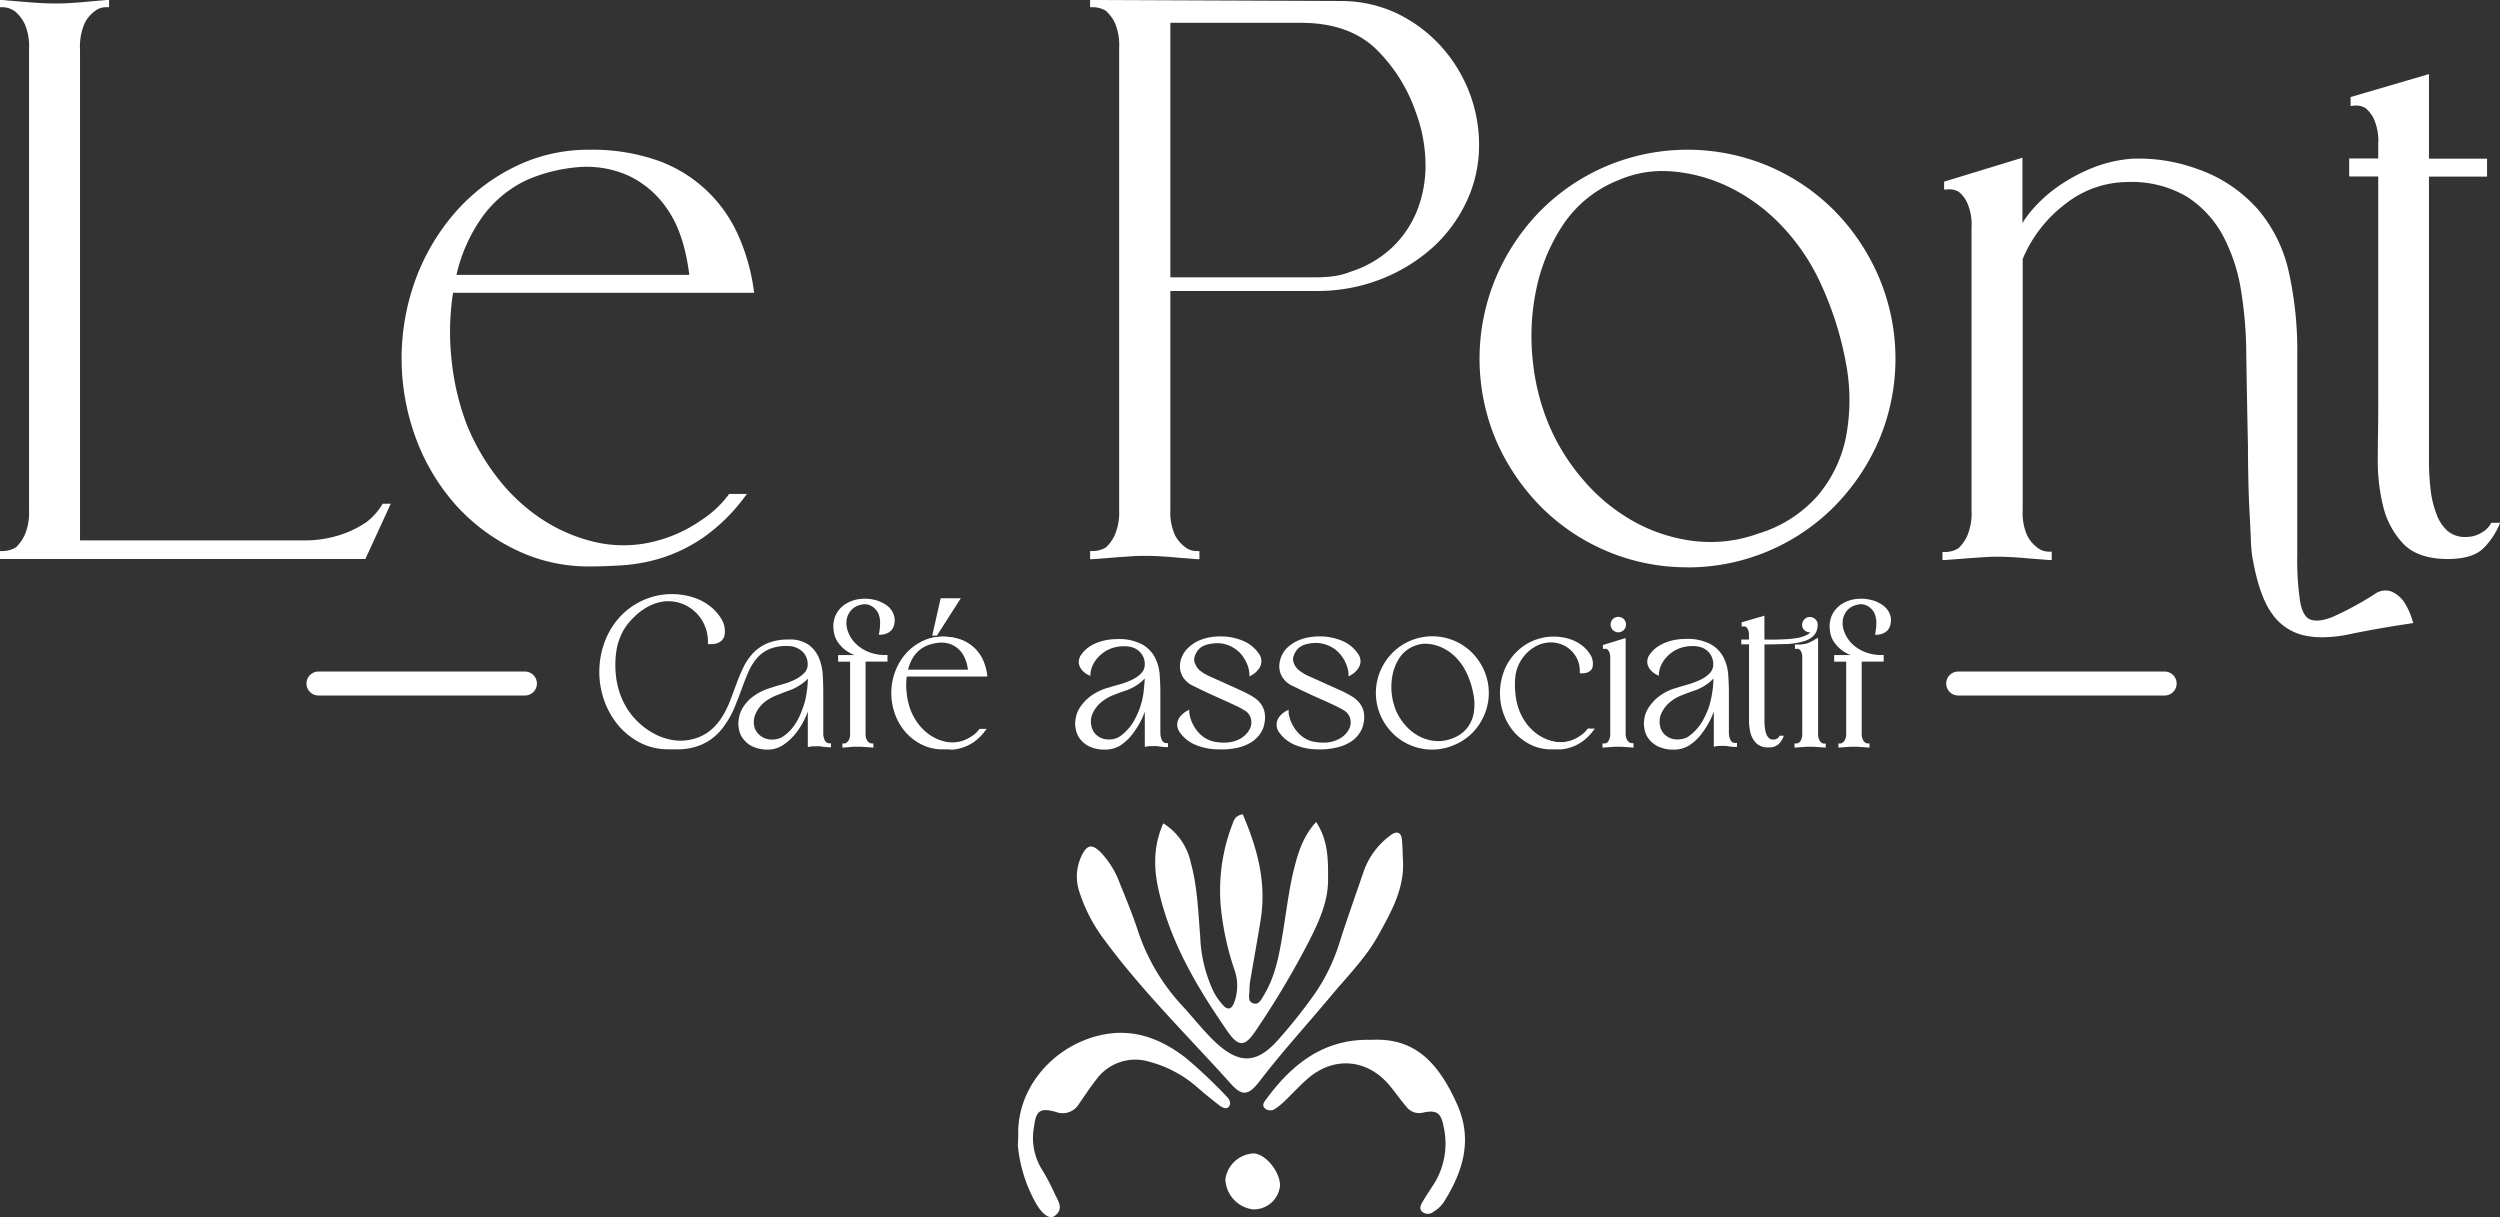 <?xml version="1.0" encoding="UTF-8" standalone="no"?>
<svg
   viewBox="0 0 417.39 203.18"
   version="1.1"
   id="svg43"
   sodipodi:docname="logo_lepont_blanc_alpha.svg"
   inkscape:version="1.3.1 (9b9bdc1480, 2023-11-25, custom)"
   xmlns:inkscape="http://www.inkscape.org/namespaces/inkscape"
   xmlns:sodipodi="http://sodipodi.sourceforge.net/DTD/sodipodi-0.dtd"
   xmlns="http://www.w3.org/2000/svg"
   xmlns:svg="http://www.w3.org/2000/svg">
  <rect x="0" y="0" width="417.39" height="203.18" fill="#333333" stroke="none"/>
  <sodipodi:namedview
     id="namedview43"
     pagecolor="#333333"
     bordercolor="#666666"
     borderopacity="1.0"
     inkscape:showpageshadow="2"
     inkscape:pageopacity="0.0"
     inkscape:pagecheckerboard="0"
     inkscape:deskcolor="#d1d1d1"
     showgrid="false"
     inkscape:zoom="3.2128224"
     inkscape:cx="208.69501"
     inkscape:cy="101.62404"
     inkscape:window-width="2512"
     inkscape:window-height="1371"
     inkscape:window-x="48"
     inkscape:window-y="32"
     inkscape:window-maximized="1"
     inkscape:current-layer="svg43" />
  <defs
     id="defs1">
    <style
       id="style1">.cls-1{fill:#1d1d1b;}</style>
  </defs>
  <g
     id="Calque_2"
     data-name="Calque 2"
     style="fill:#ffffff;fill-opacity:1">
    <g
       id="Calque_1-2"
       data-name="Calque 1"
       style="fill:#ffffff;fill-opacity:1">
      <path
         d="M219.73,137.24c2.13,3.2,2,6.56,2,9.85-.06,3.58-1.54,6.8-3.12,9.93a143.84,143.84,0,0,1-9,15.12c-1.81,2.7-2.85,2.66-4.7,0-4.84-7-9.21-14.28-11.27-22.68-1-3.93-1.25-7.85.58-12a10.26,10.26,0,0,1,4.6,6.61c1.1,4,1.22,8.13,1.56,12.23a23.42,23.42,0,0,0,2.29,9.38,11,11,0,0,0,1.51,2.13c.84.92,1.48.66,1.89-.48a8,8,0,0,0,0-5.5,47.23,47.23,0,0,1-2.1-9.11,30.66,30.66,0,0,1,1.78-15.08c.25-.68.44-1.46,1.73-1.69,2.41,5.59,4,11.33,3,17.58-.51,3.21-1.1,6.4-1.64,9.6a11.88,11.88,0,0,0-.24,2.22c0,.8-.4,1.95.78,2.2.83.19,1.22-.73,1.6-1.34,1.8-2.94,2.48-6.25,3.05-9.58s1-6.92,1.72-10.33C216.51,143.16,217.22,140,219.73,137.24Z"
         id="path1"
         style="fill:#ffffff;fill-opacity:1" />
      <path
         d="M234.22,143.43c.35,4.91-2,8.92-4.26,13-2.12,3.72-5.16,6.73-7.87,10-3.92,4.69-8.05,9.19-11.77,14.06-1.86,2.42-2.92,2.57-4.81.47-7.18-8-14.85-15.5-21.22-24.17a26.69,26.69,0,0,1-4.1-7.95,8,8,0,0,1,.33-5.84c.93-2,1.78-2.18,3.31-.64a15,15,0,0,1,3.11,5.07c1.08,2.66,2.18,5.32,3.05,8a34.18,34.18,0,0,0,7.63,12.74c1.76,1.94,3.37,4,5.28,5.81,4.13,3.87,7.08,3.59,10.73-.64a87.32,87.32,0,0,0,5.81-7.33,31.13,31.13,0,0,0,4.11-8.36c1.27-4,2.7-8,4.07-12a12.67,12.67,0,0,1,4.59-6.23c.91-.67,1.69-.58,1.84.71C234.17,141.18,234.17,142.31,234.22,143.43Z"
         id="path2"
         style="fill:#ffffff;fill-opacity:1" />
      <path
         d="M170,189.25c-.09-7.46,5.5-14.2,13-16.24,5.76-1.57,10.61.24,15,3.63a83.26,83.26,0,0,1,6.77,6.4c.44.43.84,1.08.44,1.67s-1.15.2-1.61-.15c-1.19-.91-2.35-1.86-3.48-2.83a19.88,19.88,0,0,0-8.13-4.44,8.06,8.06,0,0,0-9,3c-1,1.27-1.89,2.64-2.84,4a3.16,3.16,0,0,1-3.85,1.36c-2.66-.75-3.34-.21-3.66,2.46a10,10,0,0,0,1.15,6.86,37.4,37.4,0,0,1,2.28,4.29c.55,1.19,1.59,2.49.1,3.69-.9.72-2.14-.13-3.31-2.23a24.18,24.18,0,0,1-2.93-9.59C170,190.5,170,189.87,170,189.25Z"
         id="path3"
         style="fill:#ffffff;fill-opacity:1" />
      <path
         d="M228.9,173.61c6.45-.34,10.81,2.69,14.42,10.87,2.59,5.87.91,11.21-2.31,16.28a5.32,5.32,0,0,1-1.62,1.51,1.49,1.49,0,0,1-2,0c-.5-.55-.15-1.18.17-1.71.64-1.07,1.34-2.1,2-3.15A12.73,12.73,0,0,0,241,188c-.4-2.16-1.15-2.71-3.29-2.27a2.69,2.69,0,0,1-2.94-1c-1-1.15-1.82-2.38-2.79-3.53-3.8-4.5-9.46-4.9-13.84-.95-1.29,1.16-2.48,2.45-3.74,3.66a10.17,10.17,0,0,1-1.45,1.17,1.38,1.38,0,0,1-1.73,0c-.65-.57-.13-1.13.23-1.62C215.78,177.57,221.11,173.4,228.9,173.61Z"
         id="path4"
         style="fill:#ffffff;fill-opacity:1" />
      <path
         d="M209.15,201.91a5.29,5.29,0,0,1-4.57-5,5,5,0,0,1,4.78-4.34c2,.15,4.36,3.08,4.35,5.38A4.4,4.4,0,0,1,209.15,201.91Z"
         id="path5"
         style="fill:#ffffff;fill-opacity:1" />
      <path
         class="cls-1"
         d="M64.66,84.5,60.78,93H.38V92.4a4.54,4.54,0,0,0,2.49-.7,6.84,6.84,0,0,0,1.59-2.21,9.8,9.8,0,0,0,.76-4.3v-77A9.68,9.68,0,0,0,4.46,3.8,7.22,7.22,0,0,0,2.87,1.65,4.08,4.08,0,0,0,.38.82V.41L4,.68c1,.1,2,.16,3,.21S8.69,1,9.24,1s1.32,0,2.29-.07S13.44.78,14.37.68L17.83.41V.82a3.5,3.5,0,0,0-2.35.83,5.94,5.94,0,0,0-1.74,2.22A10.32,10.32,0,0,0,13,8.3V90.6H50.53a19.63,19.63,0,0,0,6.65-1,17.34,17.34,0,0,0,4.15-2.08,10.52,10.52,0,0,0,2.77-3Z"
         id="path6"
         style="fill:#ffffff;fill-opacity:1" />
      <path
         class="cls-1"
         d="M61,93.33H0V92H.38a4.26,4.26,0,0,0,2.29-.63,6.78,6.78,0,0,0,1.46-2.07,9.5,9.5,0,0,0,.72-4.13v-77A9.44,9.44,0,0,0,4.13,4a6.71,6.71,0,0,0-1.5-2A3.64,3.64,0,0,0,.38,1.2H0V0L.4,0C1.7.12,2.9.22,4,.31S6,.47,7,.52,8.69.58,9.24.58s1.31,0,2.27-.06S13.41.4,14.33.31L17.8,0l.41,0V1.2h-.38a3.09,3.09,0,0,0-2.11.74A5.53,5.53,0,0,0,14.08,4a9.85,9.85,0,0,0-.72,4.26V90.22H50.53a19.16,19.16,0,0,0,6.52-1,17.17,17.17,0,0,0,4.06-2,10.45,10.45,0,0,0,2.67-2.94l.11-.18h1.35ZM1.81,92.58H60.54l3.08-6.73a11.55,11.55,0,0,1-2.06,2A18.2,18.2,0,0,1,57.31,90a19.9,19.9,0,0,1-6.78,1H12.61V8.3a10.43,10.43,0,0,1,.8-4.6,6.26,6.26,0,0,1,1.85-2.35,3.37,3.37,0,0,1,.58-.41l-1.44.12c-.92.09-1.89.16-2.86.2s-1.74.07-2.3.07-1.32,0-2.3-.07-2-.11-3-.2L2.43.94a3.8,3.8,0,0,1,.66.41,7,7,0,0,1,1.7,2.28A10,10,0,0,1,5.6,8.16v77a10.27,10.27,0,0,1-.8,4.47A7.08,7.08,0,0,1,3.11,92,5.22,5.22,0,0,1,1.81,92.58Z"
         id="path7"
         style="fill:#ffffff;fill-opacity:1" />
      <path
         class="cls-1"
         d="M109.41,90.73a23.53,23.53,0,0,0,7.76-3.53,17.88,17.88,0,0,0,4.71-4.36H124a29.54,29.54,0,0,1-6.72,6.58,25.87,25.87,0,0,1-6.72,3.32A27.35,27.35,0,0,1,104.14,94q-3,.21-5.82.21a27.26,27.26,0,0,1-12-2.7,31.88,31.88,0,0,1-9.84-7.35,34.39,34.39,0,0,1-6.65-10.94,38.14,38.14,0,0,1,0-26.74,35.3,35.3,0,0,1,6.65-11A31.63,31.63,0,0,1,86.34,28a27.26,27.26,0,0,1,12-2.7,32.66,32.66,0,0,1,11.22,1.73,23.65,23.65,0,0,1,8,4.85,23.16,23.16,0,0,1,5.26,7.35,32.67,32.67,0,0,1,2.64,9.21H75.33A44.26,44.26,0,0,0,77.68,71.2,37.77,37.77,0,0,0,83,80.27a31.1,31.1,0,0,0,7.42,6.79,27.56,27.56,0,0,0,9,3.81A21.34,21.34,0,0,0,109.41,90.73ZM87.66,29.78a19.49,19.49,0,0,0-7.83,6.78,27.31,27.31,0,0,0-4.09,9.7H115.5q-.82-7.34-3.74-11.5a16.36,16.36,0,0,0-6.93-5.88,17.27,17.27,0,0,0-8.58-1.32A26.8,26.8,0,0,0,87.66,29.78Z"
         id="path8"
         style="fill:#ffffff;fill-opacity:1" />
      <path
         class="cls-1"
         d="M98.32,94.57a27.7,27.7,0,0,1-12.14-2.74,32.31,32.31,0,0,1-10-7.42A35,35,0,0,1,69.5,73.34a38.42,38.42,0,0,1,0-27,35.94,35.94,0,0,1,6.72-11.13,31.79,31.79,0,0,1,10-7.5A27.7,27.7,0,0,1,98.32,25a33.14,33.14,0,0,1,11.35,1.75,23.23,23.23,0,0,1,13.52,12.39,33.54,33.54,0,0,1,2.66,9.32l.06.42H75.64a42.4,42.4,0,0,0-.22,11.43A41.84,41.84,0,0,0,78,71.06a37.22,37.22,0,0,0,5.28,9,30.74,30.74,0,0,0,7.32,6.71,27.57,27.57,0,0,0,8.88,3.76,21.11,21.11,0,0,0,9.8-.14A23.41,23.41,0,0,0,117,86.9a17.6,17.6,0,0,0,4.61-4.26l.11-.18h3l-.47.61a30.28,30.28,0,0,1-6.81,6.66,26.43,26.43,0,0,1-6.81,3.37,28.2,28.2,0,0,1-6.46,1.26C102.14,94.5,100.17,94.57,98.32,94.57Zm0-68.85A27,27,0,0,0,86.5,28.38a31.14,31.14,0,0,0-9.72,7.33,35.08,35.08,0,0,0-6.58,10.9,37.67,37.67,0,0,0,0,26.46A34.17,34.17,0,0,0,76.78,83.9a31.7,31.7,0,0,0,9.72,7.26,27,27,0,0,0,11.82,2.66c1.83,0,3.78-.07,5.8-.2a27.62,27.62,0,0,0,6.28-1.23A25.83,25.83,0,0,0,117,89.11a29,29,0,0,0,6.15-5.9h-1.1a18.78,18.78,0,0,1-4.7,4.3,24.39,24.39,0,0,1-7.88,3.59h0a21.93,21.93,0,0,1-10.15.14,28.12,28.12,0,0,1-9.13-3.86,31.82,31.82,0,0,1-7.5-6.87,38.6,38.6,0,0,1-5.39-9.17,42.6,42.6,0,0,1-2.65-11A42.25,42.25,0,0,1,75,48.42L75,48.1h50a32.26,32.26,0,0,0-2.54-8.68,22.5,22.5,0,0,0-13.08-12A32.25,32.25,0,0,0,98.32,25.72Zm17.6,20.92H75.28l.09-.45a27.79,27.79,0,0,1,4.15-9.83,19.93,19.93,0,0,1,8-6.92h0a27.41,27.41,0,0,1,8.71-2.24A17.89,17.89,0,0,1,105,28.53a16.87,16.87,0,0,1,7.09,6c2,2.81,3.25,6.74,3.81,11.67Zm-39.71-.75h38.87c-.57-4.61-1.79-8.28-3.63-10.91a16,16,0,0,0-6.76-5.76,17.16,17.16,0,0,0-8.41-1.29,26.71,26.71,0,0,0-8.47,2.19,19.29,19.29,0,0,0-7.67,6.65A26.84,26.84,0,0,0,76.21,45.89Z"
         id="path9"
         style="fill:#ffffff;fill-opacity:1" />
      <path
         class="cls-1"
         d="M223.7.54a21.19,21.19,0,0,1,9.22,2,23.38,23.38,0,0,1,7.27,5.34,24.13,24.13,0,0,1,4.71,7.55,23.78,23.78,0,0,1,1.66,8.79,21.43,21.43,0,0,1-2.08,9.36,23.72,23.72,0,0,1-5.74,7.62,27.62,27.62,0,0,1-8.53,5.12,28.52,28.52,0,0,1-10.39,1.87H195V85.05a9.71,9.71,0,0,0,.77,4.37,5.94,5.94,0,0,0,1.73,2.15,3.5,3.5,0,0,0,2.35.83V93c-1.2-.09-2.35-.18-3.46-.28-.92-.09-1.87-.16-2.84-.2s-1.73-.07-2.29-.07-1.31,0-2.28.07-2,.11-3,.2-2.31.19-3.6.28V92.4a4.54,4.54,0,0,0,2.49-.7,6.7,6.7,0,0,0,1.59-2.21,9.78,9.78,0,0,0,.77-4.3V8a9.71,9.71,0,0,0-.77-4.37,7,7,0,0,0-1.59-2.15,4.62,4.62,0,0,0-2.49-.69V.41Zm8.94,41.08a17.84,17.84,0,0,0,4.29-6.3,20.88,20.88,0,0,0,1.46-7.9,26.11,26.11,0,0,0-1.66-8.87,27.32,27.32,0,0,0-6.93-10.8q-4.58-4.29-12.61-4.3H195V46.68h24.8a20.8,20.8,0,0,0,3-.21,12.3,12.3,0,0,0,2.84-.76A18.41,18.41,0,0,0,232.64,41.62Z"
         id="path10"
         style="fill:#ffffff;fill-opacity:1" />
      <path
         class="cls-1"
         d="M200.25,93.36l-.41,0-3.46-.28c-.92-.09-1.87-.16-2.83-.21s-1.72-.07-2.27-.07-1.3,0-2.27.07-1.95.12-3,.21l-3.61.28-.4,0V92h.38a4.24,4.24,0,0,0,2.29-.63,6.61,6.61,0,0,0,1.46-2.07,9.5,9.5,0,0,0,.72-4.13V8a9.46,9.46,0,0,0-.72-4.2,6.84,6.84,0,0,0-1.5-2,4.3,4.3,0,0,0-2.25-.6H182V0L223.7.17a21.81,21.81,0,0,1,9.38,2,23.85,23.85,0,0,1,7.38,5.42,24.77,24.77,0,0,1,4.79,7.67,24.3,24.3,0,0,1,1.69,8.93,22,22,0,0,1-2.12,9.52A24.21,24.21,0,0,1,239,41.49a28.29,28.29,0,0,1-8.63,5.19,29.12,29.12,0,0,1-10.53,1.9H195.4V85.05a9.32,9.32,0,0,0,.72,4.19,5.53,5.53,0,0,0,1.62,2,3.09,3.09,0,0,0,2.13.76h.38Zm-9-1.34c.56,0,1.33,0,2.31.07s1.93.12,2.86.21l1.77.15a3.8,3.8,0,0,1-.95-.6,6.43,6.43,0,0,1-1.82-2.26,10,10,0,0,1-.8-4.54V47.83h25.17A28.31,28.31,0,0,0,230.08,46a27.6,27.6,0,0,0,8.41-5,23.6,23.6,0,0,0,5.65-7.5,21.17,21.17,0,0,0,2.05-9.2,23.5,23.5,0,0,0-1.64-8.66,23.84,23.84,0,0,0-4.64-7.43,23.13,23.13,0,0,0-7.16-5.25,20.88,20.88,0,0,0-9.05-2h0L184.29.79a4.19,4.19,0,0,1,.82.41,7.22,7.22,0,0,1,1.73,2.29,10.19,10.19,0,0,1,.8,4.54V85.19a10.27,10.27,0,0,1-.8,4.47A7.08,7.08,0,0,1,185.15,92a5.31,5.31,0,0,1-.89.45L186,92.3c1-.09,2-.16,3-.21S190.73,92,191.28,92Zm28.54-45H194.65v-44h22.54c5.43,0,9.76,1.48,12.86,4.39a27.82,27.82,0,0,1,7,11,26.28,26.28,0,0,1,1.68,9,21.42,21.42,0,0,1-1.48,8,18.31,18.31,0,0,1-4.38,6.43h0a18.75,18.75,0,0,1-7.14,4.17,12,12,0,0,1-2.91.78A21.51,21.51,0,0,1,219.82,47.05ZM195.4,46.3h24.42a21.62,21.62,0,0,0,2.93-.2,11.54,11.54,0,0,0,2.75-.74,18.16,18.16,0,0,0,6.88-4h0a17.51,17.51,0,0,0,4.2-6.17A20.57,20.57,0,0,0,238,27.42a25.65,25.65,0,0,0-1.64-8.74A27,27,0,0,0,229.54,8c-3-2.78-7.12-4.19-12.35-4.19H195.4Z"
         id="path11"
         style="fill:#ffffff;fill-opacity:1" />
      <path
         class="cls-1"
         d="M281.75,25.34A33.59,33.59,0,0,1,295.12,28a34.26,34.26,0,0,1,10.95,7.42,35.44,35.44,0,0,1,7.34,11,34.63,34.63,0,0,1,0,26.81,35.59,35.59,0,0,1-7.34,10.94,34.26,34.26,0,0,1-10.95,7.42,34.45,34.45,0,0,1-26.74,0,34.11,34.11,0,0,1-10.94-7.42,35.62,35.62,0,0,1-7.35-10.94,34.63,34.63,0,0,1,0-26.81,35.47,35.47,0,0,1,7.35-11A34.11,34.11,0,0,1,268.38,28,33.59,33.59,0,0,1,281.75,25.34Zm11.92,64.15a21.79,21.79,0,0,0,10-6.37,22,22,0,0,0,4.85-9.91A33.11,33.11,0,0,0,308.63,61a55.62,55.62,0,0,0-4.3-13.72,35.37,35.37,0,0,0-6.65-9.83A31.23,31.23,0,0,0,289,31a27.35,27.35,0,0,0-9.63-2.7A19,19,0,0,0,270,29.78a20.16,20.16,0,0,0-9.29,7.48,31,31,0,0,0-4.57,11,38.34,38.34,0,0,0-.55,12.19,37.64,37.64,0,0,0,2.91,11.16,35.34,35.34,0,0,0,5.89,9.14,31,31,0,0,0,8.31,6.72,27.82,27.82,0,0,0,10,3.25A23.61,23.61,0,0,0,293.67,89.49Z"
         id="path12"
         style="fill:#ffffff;fill-opacity:1" />
      <path
         class="cls-1"
         d="M281.75,94.71A34.08,34.08,0,0,1,268.24,92a34.43,34.43,0,0,1-11.07-7.49,36.37,36.37,0,0,1-7.42-11.06,35,35,0,0,1,0-27.11,35.92,35.92,0,0,1,7.42-11.13,34.54,34.54,0,0,1,11.07-7.49,34.82,34.82,0,0,1,27,0,34.61,34.61,0,0,1,11.06,7.49,35.86,35.86,0,0,1,7.42,11.13,34.9,34.9,0,0,1,0,27.11,36.19,36.19,0,0,1-7.42,11.06,34.5,34.5,0,0,1-24.58,10.22Zm0-69a33.4,33.4,0,0,0-13.22,2.67,33.88,33.88,0,0,0-10.83,7.33,35.36,35.36,0,0,0-7.26,10.9,34.24,34.24,0,0,0,0,26.51A35.52,35.52,0,0,0,257.7,84a33.77,33.77,0,0,0,10.83,7.33,34.06,34.06,0,0,0,26.44,0A33.77,33.77,0,0,0,305.8,84a35.49,35.49,0,0,0,7.27-10.83,34.18,34.18,0,0,0,0-26.51,35,35,0,0,0-7.26-10.9A33.77,33.77,0,0,0,295,28.39,33.37,33.37,0,0,0,281.75,25.72Zm3.81,65.57a23.24,23.24,0,0,1-2.89-.18,28.49,28.49,0,0,1-10.17-3.3,31.7,31.7,0,0,1-8.42-6.8,36.37,36.37,0,0,1-5.95-9.24,38.71,38.71,0,0,1-2.94-11.26,39.4,39.4,0,0,1,.56-12.31,31.59,31.59,0,0,1,4.63-11.15,20.69,20.69,0,0,1,9.45-7.62,19.48,19.48,0,0,1,9.53-1.55,27.61,27.61,0,0,1,9.76,2.74A31.43,31.43,0,0,1,298,37.14a35.64,35.64,0,0,1,6.72,9.94A56.09,56.09,0,0,1,309,60.89a33.65,33.65,0,0,1-.07,12.4A22.56,22.56,0,0,1,304,83.36a22.17,22.17,0,0,1-10.21,6.48A24.67,24.67,0,0,1,285.56,91.29Zm-7.94-62.73a18.52,18.52,0,0,0-7.49,1.56A19.92,19.92,0,0,0,261,37.47a30.71,30.71,0,0,0-4.52,10.88,38.18,38.18,0,0,0-.55,12.07,37.14,37.14,0,0,0,2.88,11,34.91,34.91,0,0,0,5.83,9.05,30.72,30.72,0,0,0,8.21,6.64,27.5,27.5,0,0,0,9.91,3.21,23.24,23.24,0,0,0,10.77-1.23h0a21.44,21.44,0,0,0,9.88-6.26,21.71,21.71,0,0,0,4.76-9.74A32.78,32.78,0,0,0,308.26,61,55.53,55.53,0,0,0,304,47.39a35.27,35.27,0,0,0-6.57-9.73,30.73,30.73,0,0,0-8.63-6.37,26.77,26.77,0,0,0-9.49-2.66C278.74,28.58,278.18,28.56,277.62,28.56Z"
         id="path13"
         style="fill:#ffffff;fill-opacity:1" />
      <path
         class="cls-1"
         d="M396.6,99.6a2.6,2.6,0,0,1,2.63-.41,4.78,4.78,0,0,1,1.81,1.52,11.82,11.82,0,0,1,1.38,3.05c-3.69.55-7,1.13-9.91,1.73a19.46,19.46,0,0,1-7.55.28,8.58,8.58,0,0,1-5.33-3.54q-2.14-2.91-3.25-9.56a20.66,20.66,0,0,1-.21-2.7c-.05-1.24-.12-2.7-.21-4.36s-.16-3.46-.21-5.4-.07-3.88-.07-5.82c-.09-4.53-.18-9.51-.28-15a67.52,67.52,0,0,0-.83-10.66,29.79,29.79,0,0,0-3-9.42,18,18,0,0,0-6.17-6.72,18.38,18.38,0,0,0-10.18-2.57,17.19,17.19,0,0,0-10.6,3.74,22.5,22.5,0,0,0-7.27,9.42v42a9.73,9.73,0,0,0,.76,4.37,5.82,5.82,0,0,0,1.73,2.14,3.45,3.45,0,0,0,2.35.84v.55c-1.2-.09-2.35-.18-3.46-.28-.92-.09-1.87-.16-2.84-.2s-1.73-.07-2.28-.07-1.32,0-2.29.07-2,.11-3,.2-2.31.19-3.6.28v-.55a4.54,4.54,0,0,0,2.49-.7,6.82,6.82,0,0,0,1.6-2.21,10,10,0,0,0,.76-4.3V38a9.34,9.34,0,0,0-.76-4.29,5.34,5.34,0,0,0-1.6-1.94A3.56,3.56,0,0,0,325,31.3v-.69l12.33-3.74V38.78a13.79,13.79,0,0,1,2.35-3.6,22.68,22.68,0,0,1,4.09-3.67,28.31,28.31,0,0,1,5.54-3.05,21.41,21.41,0,0,1,6.86-1.59,27.86,27.86,0,0,1,10.67,1.73,23.26,23.26,0,0,1,10,6.72,23.56,23.56,0,0,1,4.92,9.9,60,60,0,0,1,1.45,14.2V92.67a46.63,46.63,0,0,0,.49,7.83c.32,1.8,1,2.91,1.94,3.33s2.33.25,4.08-.49A55.42,55.42,0,0,0,396.6,99.6Z"
         id="path14"
         style="fill:#ffffff;fill-opacity:1" />
      <path
         class="cls-1"
         d="M387.76,106.4a14.5,14.5,0,0,1-2.87-.27,8.91,8.91,0,0,1-5.56-3.67c-1.46-2-2.58-5.25-3.33-9.72a26.5,26.5,0,0,1-.21-2.75c-.05-1.25-.12-2.7-.21-4.36s-.16-3.48-.2-5.42-.07-3.82-.07-5.82q-.15-6.78-.28-15a68,68,0,0,0-.83-10.61,29.27,29.27,0,0,0-3-9.31,17.74,17.74,0,0,0-6-6.58,18.14,18.14,0,0,0-10-2.5,16.85,16.85,0,0,0-10.37,3.66,22.21,22.21,0,0,0-7.13,9.2v41.9a9.38,9.38,0,0,0,.72,4.19,5.62,5.62,0,0,0,1.62,2,3.09,3.09,0,0,0,2.13.76h.38V93.5l-.41,0-3.46-.27c-.92-.09-1.87-.16-2.83-.21s-1.71-.07-2.26-.07-1.31,0-2.27.07-2,.12-3,.21l-3.6.27-.41,0V92.16h.38a4.24,4.24,0,0,0,2.29-.63,6.73,6.73,0,0,0,1.46-2.07,9.5,9.5,0,0,0,.72-4.13V38a9,9,0,0,0-.71-4.11A5.08,5.08,0,0,0,327,32a3.17,3.17,0,0,0-2-.36l-.42,0V30.33l13.08-4V37.24a16.69,16.69,0,0,1,1.7-2.3,23.41,23.41,0,0,1,4.15-3.74,28.71,28.71,0,0,1,5.61-3.08,22.17,22.17,0,0,1,7-1.63,28.6,28.6,0,0,1,10.82,1.75,23.79,23.79,0,0,1,10.13,6.83,24.08,24.08,0,0,1,5,10.06,60.79,60.79,0,0,1,1.47,14.29V92.67a47.12,47.12,0,0,0,.48,7.77c.29,1.66.87,2.68,1.72,3s2.14.21,3.79-.48a54.83,54.83,0,0,0,6.87-3.72,3,3,0,0,1,3-.43,5.24,5.24,0,0,1,1.94,1.64,12.16,12.16,0,0,1,1.44,3.16l.13.41-.43.07c-3.69.55-7,1.13-9.89,1.73A24,24,0,0,1,387.76,106.4ZM355.18,29.68a18.82,18.82,0,0,1,10.38,2.62,18.54,18.54,0,0,1,6.3,6.86,30.12,30.12,0,0,1,3.08,9.54,68.28,68.28,0,0,1,.84,10.72q.14,8.17.28,15c0,2,0,4,.07,5.82s.11,3.74.2,5.39.16,3.12.21,4.37a21.75,21.75,0,0,0,.21,2.65c.72,4.36,1.79,7.52,3.18,9.4A8.28,8.28,0,0,0,385,105.4a19.1,19.1,0,0,0,7.4-.28c2.77-.57,6-1.13,9.49-1.67a11,11,0,0,0-1.21-2.53,4.42,4.42,0,0,0-1.65-1.4,2.26,2.26,0,0,0-2.27.4h0a57.05,57.05,0,0,1-7,3.77c-1.87.79-3.3.94-4.38.48s-1.82-1.68-2.16-3.6a47.49,47.49,0,0,1-.49-7.9V59.42a59.8,59.8,0,0,0-1.45-14.11,23.36,23.36,0,0,0-4.83-9.75A23.12,23.12,0,0,0,366.69,29a27.86,27.86,0,0,0-10.52-1.71,21.26,21.26,0,0,0-6.74,1.57,28,28,0,0,0-5.46,3,22.67,22.67,0,0,0-4,3.61,13.75,13.75,0,0,0-2.3,3.51l-.72,1.73V27.37L325.35,30.9a3.91,3.91,0,0,1,2,.49,5.73,5.73,0,0,1,1.73,2.08,9.49,9.49,0,0,1,.81,4.48V85.33a10.19,10.19,0,0,1-.8,4.46,7.14,7.14,0,0,1-1.69,2.34,5.22,5.22,0,0,1-.88.45l1.72-.14c1-.09,2-.16,3-.21s1.75-.07,2.31-.07,1.32,0,2.3.07,1.93.12,2.86.21l1.77.14a3.31,3.31,0,0,1-.94-.59,6.22,6.22,0,0,1-1.82-2.26,9.85,9.85,0,0,1-.81-4.54v-42l0-.07a22.86,22.86,0,0,1,7.39-9.57A17.57,17.57,0,0,1,355.18,29.68Z"
         id="path15"
         style="fill:#ffffff;fill-opacity:1" />
      <path
         class="cls-1"
         d="M416.83,87.69a12.25,12.25,0,0,1-2.36,3.46q-1.67,1.8-5.82,1.8-4.84,0-7.2-2.49a13.45,13.45,0,0,1-3.26-6.24,31.47,31.47,0,0,1-.83-8q.08-4.23.07-7.69V29.08h-4.85V26.87h4.85V24a9.28,9.28,0,0,0-.76-4.3,5.52,5.52,0,0,0-1.59-1.94,3.59,3.59,0,0,0-2.22-.41v-.83l12.33-3.61v14h9.7v2.21h-9.7v47.8a41.57,41.57,0,0,0,.28,5,16.44,16.44,0,0,0,1,4.15,7.1,7.1,0,0,0,1.94,2.91A4.81,4.81,0,0,0,411.7,90a5.17,5.17,0,0,0,2.77-.76,4.25,4.25,0,0,0,1.66-1.59Z"
         id="path16"
         style="fill:#ffffff;fill-opacity:1" />
      <path
         class="cls-1"
         d="M408.65,93.33c-3.32,0-5.84-.88-7.47-2.61a13.9,13.9,0,0,1-3.35-6.41,31.81,31.81,0,0,1-.84-8.06c0-2.81.07-5.37.07-7.68V29.46h-4.85v-3h4.85V24a8.93,8.93,0,0,0-.72-4.12A5.26,5.26,0,0,0,394.87,18a3.27,3.27,0,0,0-2-.35l-.42.05V16.2l13.08-3.83V26.49h9.7v3h-9.7V76.88a42.46,42.46,0,0,0,.28,4.94,16.68,16.68,0,0,0,1,4.07,6.85,6.85,0,0,0,1.83,2.76,4.47,4.47,0,0,0,3.08,1,4.88,4.88,0,0,0,2.58-.71,4,4,0,0,0,1.52-1.44l.1-.21h1.49l-.22.52a12.46,12.46,0,0,1-2.42,3.57C413.57,92.68,411.52,93.33,408.65,93.33ZM393,28.71h4.85V68.57c0,2.31,0,4.87-.07,7.69a31.4,31.4,0,0,0,.82,7.88,13.05,13.05,0,0,0,3.16,6.06c1.49,1.58,3.82,2.38,6.93,2.38,2.65,0,4.52-.57,5.55-1.68A14.8,14.8,0,0,0,416,88.58a5.81,5.81,0,0,1-1.29,1,5.65,5.65,0,0,1-3,.82,5.18,5.18,0,0,1-3.57-1.21,7.59,7.59,0,0,1-2-3,17.23,17.23,0,0,1-1-4.25,44.07,44.07,0,0,1-.28-5V28.71h9.7V27.24h-9.7V13.37l-11.58,3.39v.15a3.73,3.73,0,0,1,2,.49A5.84,5.84,0,0,1,397,19.48a9.61,9.61,0,0,1,.81,4.48v3.28H393Z"
         id="path17"
         style="fill:#ffffff;fill-opacity:1" />
      <path
         class="cls-1"
         d="M137.22,122.49a3,3,0,0,0,.22,1.13,1.51,1.51,0,0,0,.44.58,1.11,1.11,0,0,0,.63.18v.15l-.92-.07a7.58,7.58,0,0,0-.78-.1,3.43,3.43,0,0,0-.59,0l-.28,0-.35.06-.45.07v-7a24.54,24.54,0,0,1-.9,2.33,12.13,12.13,0,0,1-1.45,2.42,8.42,8.42,0,0,1-2,1.89,4.25,4.25,0,0,1-2.48.76,5.71,5.71,0,0,1-2.59-.5,4.11,4.11,0,0,1-1.46-1.18,3.57,3.57,0,0,1-.63-1.37,5.83,5.83,0,0,1-.13-1.06,8.3,8.3,0,0,1,.11-1,5,5,0,0,1,.61-1.58,6.74,6.74,0,0,1,1.59-1.73,9.34,9.34,0,0,1,3-1.47c.57-.19,1.22-.39,1.94-.59a11.25,11.25,0,0,0,2.06-.78,6,6,0,0,0,1.61-1.14,2.32,2.32,0,0,0,.65-1.67,3.15,3.15,0,0,0-1-2.28,3.88,3.88,0,0,0-2.88-1,7.31,7.31,0,0,0-3.15.61,6.25,6.25,0,0,0-2.11,1.65,9.35,9.35,0,0,0-1.42,2.41c-.39.91-.76,1.86-1.12,2.85s-.74,2-1.16,3a13.73,13.73,0,0,1-1.63,2.88,8.86,8.86,0,0,1-2.35,2.35,8.69,8.69,0,0,1-2.46,1.13,9.62,9.62,0,0,1-2.35.37c-.76,0-1.43,0-2,0a9.85,9.85,0,0,1-4.39-1,11.3,11.3,0,0,1-3.57-2.72,13.14,13.14,0,0,1-2.41-4,14.13,14.13,0,0,1-.07-9.68,12.82,12.82,0,0,1,1.7-3.24,11.58,11.58,0,0,1,9.44-4.75,11.12,11.12,0,0,1,3.56.59,8.52,8.52,0,0,1,3,1.78,7.25,7.25,0,0,1,1.52,1.88,3.61,3.61,0,0,1,.37,2,1.45,1.45,0,0,1-.43,1,1.87,1.87,0,0,1-.76.43,3.33,3.33,0,0,1-1.11.11,7.16,7.16,0,0,0-.68-3.24,7,7,0,0,0-1.78-2.31,6.8,6.8,0,0,0-5.12-1.6A8.11,8.11,0,0,0,108,101a10,10,0,0,0-2.39,1.8,10.3,10.3,0,0,0-1.77,2.44,10.68,10.68,0,0,0-1,2.81,16.08,16.08,0,0,0-.21,4.39,13.94,13.94,0,0,0,1,4,12.21,12.21,0,0,0,2.07,3.37,12.69,12.69,0,0,0,3,2.57,10.24,10.24,0,0,0,3.59,1.35,8.25,8.25,0,0,0,3.79-.22,7.64,7.64,0,0,0,2.89-1.52,9.85,9.85,0,0,0,1.93-2.26,16.13,16.13,0,0,0,1.33-2.7c.37-1,.73-1.92,1.07-2.87a29.22,29.22,0,0,1,1.15-2.72,9.3,9.3,0,0,1,1.58-2.3,6.88,6.88,0,0,1,2.33-1.59,8.78,8.78,0,0,1,3.42-.59,5.21,5.21,0,0,1,3.2.85,4.84,4.84,0,0,1,1.65,2.15,8.59,8.59,0,0,1,.59,2.83c.05,1,.08,2,.08,2.87Zm-3.08-3.74a11.87,11.87,0,0,0,.82-3.07,27.29,27.29,0,0,0,.18-3.22,1.39,1.39,0,0,1-.18.33,3.49,3.49,0,0,1-.61.69,7.91,7.91,0,0,1-1.13.83,8.51,8.51,0,0,1-1.78.82c-.66.24-1.32.5-2,.77a9.19,9.19,0,0,0-1.83,1,5.58,5.58,0,0,0-1.65,2.13,3.57,3.57,0,0,0-.16,2.61,3.22,3.22,0,0,0,3,2.07,3.73,3.73,0,0,0,1.9-.4,7.85,7.85,0,0,0,1.39-1.11,8.77,8.77,0,0,0,1.26-1.71A9.89,9.89,0,0,0,134.14,118.75Z"
         id="path18"
         style="fill:#ffffff;fill-opacity:1" />
      <path
         class="cls-1"
         d="M128.33,125.15a5.89,5.89,0,0,1-2.7-.53,4.24,4.24,0,0,1-1.55-1.26,3.62,3.62,0,0,1-.68-1.47,6.09,6.09,0,0,1-.13-1.1,8.7,8.7,0,0,1,.11-1,4.94,4.94,0,0,1,.65-1.66,6.61,6.61,0,0,1,1.65-1.81,9.53,9.53,0,0,1,3.1-1.51c.56-.19,1.22-.39,1.95-.59a11,11,0,0,0,2-.76,5.83,5.83,0,0,0,1.54-1.1,2,2,0,0,0,.58-1.49,2.88,2.88,0,0,0-.89-2.1,3.68,3.68,0,0,0-2.71-.91,7,7,0,0,0-3,.59,6.08,6.08,0,0,0-2,1.58,9.44,9.44,0,0,0-1.38,2.34c-.38.89-.75,1.84-1.11,2.84s-.75,2-1.17,3a14,14,0,0,1-1.66,2.94,8.9,8.9,0,0,1-2.42,2.41,8.65,8.65,0,0,1-2.53,1.16,9.89,9.89,0,0,1-2.41.38c-.75,0-1.43,0-2,0a10.2,10.2,0,0,1-4.5-1,11.81,11.81,0,0,1-3.65-2.78,13.44,13.44,0,0,1-2.45-4.12,14.38,14.38,0,0,1-.08-9.85,12.84,12.84,0,0,1,1.74-3.3,11.82,11.82,0,0,1,2.57-2.57,12.25,12.25,0,0,1,3.25-1.69,11.89,11.89,0,0,1,7.46,0,8.87,8.87,0,0,1,3.12,1.83,7.41,7.41,0,0,1,1.57,2,3.83,3.83,0,0,1,.4,2.18,1.74,1.74,0,0,1-.51,1.14,2.11,2.11,0,0,1-.86.48,3.6,3.6,0,0,1-1.19.12l-.24,0v-.23a7,7,0,0,0-.66-3.13,6.71,6.71,0,0,0-1.71-2.23,6.55,6.55,0,0,0-4.94-1.54,7.82,7.82,0,0,0-2.72.88,10.23,10.23,0,0,0-2.33,1.75A10.07,10.07,0,0,0,104,105.4a10.52,10.52,0,0,0-1,2.74,15.94,15.94,0,0,0-.2,4.32,13.64,13.64,0,0,0,.93,3.94,12,12,0,0,0,2,3.3,12.2,12.2,0,0,0,3,2.52,10,10,0,0,0,3.5,1.32,8,8,0,0,0,3.68-.21,7.46,7.46,0,0,0,2.8-1.47,9.54,9.54,0,0,0,1.87-2.2,16.08,16.08,0,0,0,1.32-2.66c.37-1,.72-1.92,1.07-2.87a28.54,28.54,0,0,1,1.16-2.74,9.56,9.56,0,0,1,1.61-2.36,7.21,7.21,0,0,1,2.42-1.65,9.14,9.14,0,0,1,3.52-.61,5.47,5.47,0,0,1,3.35.9,5.2,5.2,0,0,1,1.73,2.26,8.77,8.77,0,0,1,.61,2.91c.05,1,.08,2,.08,2.88v6.77a2.79,2.79,0,0,0,.2,1,1.07,1.07,0,0,0,.36.47.76.76,0,0,0,.48.14h.25v.67l-.26,0-.93-.07a4.79,4.79,0,0,0-.77-.1,2.84,2.84,0,0,0-.54,0l-.29,0-.33,0-.75.12v-5.91q-.19.5-.42,1a12.23,12.23,0,0,1-1.48,2.48,8.91,8.91,0,0,1-2,1.94A4.58,4.58,0,0,1,128.33,125.15Zm2.93-17.79a4.13,4.13,0,0,1,3.06,1.06,3.39,3.39,0,0,1,1,2.45,2.53,2.53,0,0,1-.72,1.84,6.27,6.27,0,0,1-1.68,1.2,12,12,0,0,1-2.1.79c-.72.2-1.37.4-1.93.59a9,9,0,0,0-2.94,1.42,6.26,6.26,0,0,0-1.53,1.67,4.41,4.41,0,0,0-.58,1.49,6.88,6.88,0,0,0-.11.92,6.16,6.16,0,0,0,.12,1,3.16,3.16,0,0,0,.59,1.27,4,4,0,0,0,1.38,1.11,5.45,5.45,0,0,0,2.47.47,4.09,4.09,0,0,0,2.34-.71,8.35,8.35,0,0,0,1.92-1.84,12,12,0,0,0,.87-1.28,8.79,8.79,0,0,1-1.21,1.59,7.55,7.55,0,0,1-1.44,1.15,4,4,0,0,1-2,.44,3.25,3.25,0,0,1-2-.66,3.2,3.2,0,0,1-1.22-1.58,3.89,3.89,0,0,1,.17-2.79,5.82,5.82,0,0,1,1.72-2.22,8.71,8.71,0,0,1,1.9-1.08c.64-.27,1.31-.53,2-.78a8.18,8.18,0,0,0,1.72-.79,7.67,7.67,0,0,0,1.1-.81,3,3,0,0,0,.57-.63l.16-.27.17.07h.31a27.93,27.93,0,0,1-.18,3.25,12.75,12.75,0,0,1-.83,3.13s0,.07,0,.11q.34-.84.57-1.53l.48-1.52v8.33l.16,0,.36-.06.31,0a3.32,3.32,0,0,1,.6,0,5.85,5.85,0,0,1,.69.08,2.29,2.29,0,0,1-.3-.46,3.31,3.31,0,0,1-.24-1.22v-6.79c0-.9,0-1.86-.08-2.86a8.36,8.36,0,0,0-.57-2.75,4.75,4.75,0,0,0-1.57-2,5,5,0,0,0-3.05-.8,8.84,8.84,0,0,0-3.09.48A8.13,8.13,0,0,1,131.26,107.36Zm-19.07-7.64a11.41,11.41,0,0,0-9.24,4.65,12.2,12.2,0,0,0-1.67,3.18,13.86,13.86,0,0,0,.08,9.5,12.63,12.63,0,0,0,2.36,4,11.09,11.09,0,0,0,3.49,2.67,9.79,9.79,0,0,0,4.28,1c.59,0,1.26,0,2,0a9.54,9.54,0,0,0,2.29-.36,8.36,8.36,0,0,0,2.39-1.1,8.66,8.66,0,0,0,2.29-2.28,14,14,0,0,0,1.6-2.84c.41-1,.8-2,1.16-3s.74-2,1.11-2.86a10.71,10.71,0,0,1,.78-1.51,7.78,7.78,0,0,0-.52.94,24.59,24.59,0,0,0-1.14,2.7c-.35,1-.71,1.91-1.08,2.87a15.87,15.87,0,0,1-1.35,2.74,10.11,10.11,0,0,1-2,2.32,8.06,8.06,0,0,1-3,1.57,8.65,8.65,0,0,1-3.91.23,10.69,10.69,0,0,1-3.68-1.39,12.76,12.76,0,0,1-3.08-2.62,12.56,12.56,0,0,1-2.11-3.44,13.64,13.64,0,0,1-1-4.09,16.1,16.1,0,0,1,.2-4.45,11.51,11.51,0,0,1,1-2.89,10.8,10.8,0,0,1,1.83-2.5,10.23,10.23,0,0,1,2.44-1.84,8.15,8.15,0,0,1,2.9-.93,6.83,6.83,0,0,1,2.79.26,7.11,7.11,0,0,1,2.53,1.38,7.5,7.5,0,0,1,1.84,2.4,7.42,7.42,0,0,1,.71,3.11,3,3,0,0,0,.8-.11,1.82,1.82,0,0,0,.66-.37,1.3,1.3,0,0,0,.34-.83,3.36,3.36,0,0,0-.34-1.89,7,7,0,0,0-1.47-1.82,8.24,8.24,0,0,0-2.94-1.72A10.63,10.63,0,0,0,112.19,99.72Zm22.69,13.58a4.07,4.07,0,0,1-.36.36,7.91,7.91,0,0,1-1.17.86,8.49,8.49,0,0,1-1.83.84c-.65.25-1.31.5-2,.78a8.39,8.39,0,0,0-1.78,1,5.33,5.33,0,0,0-1.57,2,3.37,3.37,0,0,0-.16,2.44,3,3,0,0,0,2.73,1.89,3.52,3.52,0,0,0,1.78-.37,7.55,7.55,0,0,0,1.34-1.07,8.43,8.43,0,0,0,1.21-1.65,10.6,10.6,0,0,0,.8-1.74h0a11.8,11.8,0,0,0,.8-3C134.8,114.9,134.86,114.12,134.88,113.3Z"
         id="path19"
         style="fill:#ffffff;fill-opacity:1" />
      <path
         class="cls-1"
         d="M149.14,103.13a2.65,2.65,0,0,1,0,.76,2.17,2.17,0,0,1-.25.82,1.75,1.75,0,0,1-.64.66,2.47,2.47,0,0,1-1.19.32,7.23,7.23,0,0,0,.15-1.15,6.5,6.5,0,0,0,0-1.07,3.8,3.8,0,0,0-.28-1.15,3,3,0,0,0-1.25-1.39,2.47,2.47,0,0,0-2-.24,3.25,3.25,0,0,0-1.82,1.09,3.47,3.47,0,0,0-.74,1.78,4.32,4.32,0,0,0,.3,2,5.72,5.72,0,0,0,1.26,2,6.46,6.46,0,0,0,2.18,1.46,7.75,7.75,0,0,0,3.07.57v.6h-3.66v12.25a2.7,2.7,0,0,0,.2,1.17,1.53,1.53,0,0,0,.47.57.91.91,0,0,0,.62.22v.15l-.92-.07c-.25,0-.5,0-.76-.06l-.61,0-.61,0-.8.06-1,.07v-.15a.91.91,0,0,0,.63-.22,1.51,1.51,0,0,0,.46-.57,2.56,2.56,0,0,0,.2-1.17V110.17h-2v-.6h4.18a12.3,12.3,0,0,1-1.61-.5,5.4,5.4,0,0,1-1.52-.85,5.29,5.29,0,0,1-1.18-1.27,3.78,3.78,0,0,1-.61-1.78,4.19,4.19,0,0,1,.4-2.61,4.5,4.5,0,0,1,1.59-1.65,5.58,5.58,0,0,1,2.23-.72,6.5,6.5,0,0,1,2.37.17,5,5,0,0,1,2,1A3,3,0,0,1,149.14,103.13Z"
         id="path20"
         style="fill:#ffffff;fill-opacity:1" />
      <path
         class="cls-1"
         d="M145.83,124.8l-.26,0-.93-.07q-.37,0-.75-.06c-.51,0-.69,0-1.2,0q-.39,0-.78.06l-1,.07-.27,0v-.67h.25a.69.69,0,0,0,.47-.16,1.49,1.49,0,0,0,.4-.5,2.35,2.35,0,0,0,.17-1v-12h-2v-1.1h2.73a6.13,6.13,0,0,1-1.58-.89,5.67,5.67,0,0,1-1.24-1.34,4.05,4.05,0,0,1-.65-1.88,4.39,4.39,0,0,1,.44-2.76,4.46,4.46,0,0,1,1.68-1.74,5.68,5.68,0,0,1,2.32-.76,7,7,0,0,1,2.46.17,5.68,5.68,0,0,1,2.09,1,3.25,3.25,0,0,1,1.16,1.94,2.48,2.48,0,0,1,0,.83,2.27,2.27,0,0,1-.26.91,2,2,0,0,1-.74.76,2.71,2.71,0,0,1-1.31.36h-.32l.07-.31a8.16,8.16,0,0,0,.14-1.12,6,6,0,0,0,0-1,3.71,3.71,0,0,0-.26-1.08,2.8,2.8,0,0,0-1.15-1.27,2.25,2.25,0,0,0-1.81-.21,3,3,0,0,0-1.68,1,3.19,3.19,0,0,0-.69,1.65,4.07,4.07,0,0,0,.28,1.91,5.61,5.61,0,0,0,1.21,1.87,6.48,6.48,0,0,0,2.1,1.4,7.42,7.42,0,0,0,3,.55h.25v1.1h-3.66v12a2.47,2.47,0,0,0,.17,1,1.45,1.45,0,0,0,.39.49.71.71,0,0,0,.48.17h.25Zm-5.36-14.88h2v12.5a2.76,2.76,0,0,1-.23,1.28,2.18,2.18,0,0,1-.35.51l.79-.06c.53,0,.71,0,1.24,0l.71,0a2.2,2.2,0,0,1-.35-.5,2.87,2.87,0,0,1-.23-1.28v-12.5h3.66v-.1a7.87,7.87,0,0,1-2.92-.59,6.65,6.65,0,0,1-2.26-1.52,6.12,6.12,0,0,1-1.32-2,4.68,4.68,0,0,1-.31-2.15,3.66,3.66,0,0,1,.8-1.9,3.46,3.46,0,0,1,1.94-1.18,5.19,5.19,0,0,0-2,.68,4.14,4.14,0,0,0-1.5,1.55,4,4,0,0,0-.38,2.46,3.76,3.76,0,0,0,.57,1.67,5.3,5.3,0,0,0,1.14,1.22,5.41,5.41,0,0,0,1.45.81,12.31,12.31,0,0,0,1.58.49l2.08.49h-6.07Zm4.77-9.47a2.18,2.18,0,0,1,.58.27,3.21,3.21,0,0,1,1.36,1.5,4.45,4.45,0,0,1,.3,1.22,7.13,7.13,0,0,1,0,1.12c0,.28-.05.57-.09.85a2,2,0,0,0,.74-.25,1.45,1.45,0,0,0,.56-.57,2,2,0,0,0,.18-1.4h0a2.68,2.68,0,0,0-1-1.65,5.09,5.09,0,0,0-1.91-.93A4.87,4.87,0,0,0,145.24,100.45Z"
         id="path21"
         style="fill:#ffffff;fill-opacity:1" />
      <path
         class="cls-1"
         d="M160.28,123.94a6.26,6.26,0,0,0,2.08-1,4.79,4.79,0,0,0,1.25-1.16h.56a8,8,0,0,1-1.8,1.76,6.9,6.9,0,0,1-1.79.88,7.32,7.32,0,0,1-1.7.34c-.55,0-1.07,0-1.56,0a7.28,7.28,0,0,1-3.2-.72,8.42,8.42,0,0,1-2.63-2,9.2,9.2,0,0,1-1.78-2.93,10.13,10.13,0,0,1,0-7.14,9.48,9.48,0,0,1,1.78-2.94,8.33,8.33,0,0,1,2.63-2,7.29,7.29,0,0,1,3.2-.73,8.67,8.67,0,0,1,3,.47,6.42,6.42,0,0,1,2.15,1.29,6.22,6.22,0,0,1,1.4,2,8.94,8.94,0,0,1,.71,2.47H151.17a11.5,11.5,0,0,0-.07,3.16,11.39,11.39,0,0,0,.7,2.91,9.9,9.9,0,0,0,1.43,2.42,8.3,8.3,0,0,0,2,1.82,7.22,7.22,0,0,0,2.41,1A5.7,5.7,0,0,0,160.28,123.94Zm-5.81-16.29a5.23,5.23,0,0,0-2.09,1.81,7.23,7.23,0,0,0-1.09,2.59h10.62a6.65,6.65,0,0,0-1-3.07,4.37,4.37,0,0,0-1.85-1.57,4.58,4.58,0,0,0-2.3-.35A7.1,7.1,0,0,0,154.47,107.65Zm1.81-1.78H156l1.3-5.74H160Z"
         id="path22"
         style="fill:#ffffff;fill-opacity:1" />
      <path
         class="cls-1"
         d="M157.32,125.11a7.63,7.63,0,0,1-3.31-.74,9,9,0,0,1-2.71-2,9.5,9.5,0,0,1-1.82-3,10.33,10.33,0,0,1,0-7.32,9.66,9.66,0,0,1,1.82-3,8.8,8.8,0,0,1,2.71-2,7.64,7.64,0,0,1,3.31-.75,8.9,8.9,0,0,1,3.08.48,6.7,6.7,0,0,1,2.24,1.35,6.5,6.5,0,0,1,1.46,2,8.93,8.93,0,0,1,.72,2.53l0,.29H151.39a11.09,11.09,0,0,0,0,2.88,10.75,10.75,0,0,0,.69,2.84,9.62,9.62,0,0,0,1.38,2.37,8.24,8.24,0,0,0,1.93,1.76,7.21,7.21,0,0,0,2.32,1,5.37,5.37,0,0,0,2.55,0,6,6,0,0,0,2-.9,4.33,4.33,0,0,0,1.19-1.1l.08-.11h1.2l-.31.4a8.27,8.27,0,0,1-1.86,1.81,7.14,7.14,0,0,1-1.86.92,7.72,7.72,0,0,1-1.76.35C158.35,125.09,157.82,125.11,157.32,125.11Zm0-18.4a7.1,7.1,0,0,0-3.09.7,8.13,8.13,0,0,0-2.55,1.92A9.32,9.32,0,0,0,150,112.2a9.81,9.81,0,0,0,0,7,9,9,0,0,0,1.72,2.84,8.41,8.41,0,0,0,2.56,1.91,7.09,7.09,0,0,0,3.09.69c.49,0,1,0,1.54,0a7.9,7.9,0,0,0,1.64-.32,6.8,6.8,0,0,0,1.73-.86l.08,0a6.57,6.57,0,0,1-2,.85h0a6.08,6.08,0,0,1-2.78,0,7.72,7.72,0,0,1-2.49-1,8.8,8.8,0,0,1-2-1.87,10.45,10.45,0,0,1-1.46-2.49,11.86,11.86,0,0,1-.72-3,11.62,11.62,0,0,1,.08-3.23l0-.21h13.32a8.23,8.23,0,0,0-.63-2.11,6.08,6.08,0,0,0-1.36-1.88,6,6,0,0,0-2.06-1.25A8.43,8.43,0,0,0,157.32,106.71Zm4.87,5.59H151l.06-.3a7.55,7.55,0,0,1,1.13-2.68,5.52,5.52,0,0,1,2.19-1.9h0a7.2,7.2,0,0,1,2.37-.61,4.83,4.83,0,0,1,2.42.37,4.6,4.6,0,0,1,2,1.66,6.86,6.86,0,0,1,1,3.19Zm-10.59-.5h10a6.3,6.3,0,0,0-.92-2.68,4.23,4.23,0,0,0-1.75-1.48,4.4,4.4,0,0,0-2.17-.33,6.73,6.73,0,0,0-2.21.57,5,5,0,0,0-2,1.72A7.24,7.24,0,0,0,151.6,111.8Zm4.82-5.68h-.78l1.41-6.24h3.36Zm1-5.74-1.12,5,3.16-5Z"
         id="path23"
         style="fill:#ffffff;fill-opacity:1" />
      <path
         class="cls-1"
         d="M193.45,122.46a3.42,3.42,0,0,0,.22,1.14,1.55,1.55,0,0,0,.45.6,1.07,1.07,0,0,0,.63.18v.15l-.93-.07a7.58,7.58,0,0,0-.78-.1,3.48,3.48,0,0,0-.59,0l-.26,0-.37,0-.44.07v-7a17.69,17.69,0,0,1-.89,2.33,14.31,14.31,0,0,1-1.44,2.45,8.1,8.1,0,0,1-2,1.9,4.38,4.38,0,0,1-2.5.76,5.75,5.75,0,0,1-2.6-.5,4.2,4.2,0,0,1-1.46-1.18,3.57,3.57,0,0,1-.63-1.37,4.31,4.31,0,0,1,0-2.06,4.29,4.29,0,0,1,.62-1.55,7.19,7.19,0,0,1,1.6-1.74,8.42,8.42,0,0,1,3-1.48c.57-.18,1.22-.37,1.95-.58a13.81,13.81,0,0,0,2.05-.77,5.57,5.57,0,0,0,1.61-1.15,2.38,2.38,0,0,0,.65-1.69,3.23,3.23,0,0,0-.24-1.22,3.08,3.08,0,0,0-.72-1,3.42,3.42,0,0,0-1.2-.73,4.68,4.68,0,0,0-1.69-.22,6,6,0,0,0-2.57.58,5.85,5.85,0,0,0-1.74,1.27,5.23,5.23,0,0,0-1,1.56,4.49,4.49,0,0,0-.37,1.4,3,3,0,0,1-1-.81,2,2,0,0,1-.42-1,1.91,1.91,0,0,1,.46-1.35,4.53,4.53,0,0,1,1.18-1.13,6.54,6.54,0,0,1,1.5-.74,7.76,7.76,0,0,1,1.58-.39,10.73,10.73,0,0,1,1.41-.11,8.16,8.16,0,0,1,4,.83,5.17,5.17,0,0,1,2.07,2.11,7.33,7.33,0,0,1,.76,2.83c.07,1,.11,2,.11,3Zm-3-3.71a13,13,0,0,0,.77-3.07,25.66,25.66,0,0,0,.19-3.26,1.39,1.39,0,0,1-.19.34,3.45,3.45,0,0,1-.61.7,6.75,6.75,0,0,1-1.13.85,8.65,8.65,0,0,1-1.77.82c-.67.22-1.33.47-2,.74a7.08,7.08,0,0,0-1.8,1.07,5.36,5.36,0,0,0-1.67,2.11,3.56,3.56,0,0,0-.14,2.59,2.76,2.76,0,0,0,1.09,1.5,3,3,0,0,0,1.83.61,3.77,3.77,0,0,0,1.91-.4,7.28,7.28,0,0,0,1.39-1.15,7.59,7.59,0,0,0,1.25-1.67A14.37,14.37,0,0,0,190.42,118.75Z"
         id="path24"
         style="fill:#ffffff;fill-opacity:1" />
      <path
         class="cls-1"
         d="M184.57,125.15a6,6,0,0,1-2.71-.53,4.42,4.42,0,0,1-1.55-1.26,3.65,3.65,0,0,1-.67-1.47,6.28,6.28,0,0,1-.14-1.1,7.39,7.39,0,0,1,.12-1,4.62,4.62,0,0,1,.66-1.64,7.48,7.48,0,0,1,1.65-1.81,8.84,8.84,0,0,1,3.08-1.52c.57-.18,1.22-.37,2-.58a12.3,12.3,0,0,0,2-.76,5.07,5.07,0,0,0,1.54-1.09,2.12,2.12,0,0,0,.58-1.52,2.89,2.89,0,0,0-.88-2.09,3,3,0,0,0-1.12-.67,4.35,4.35,0,0,0-1.59-.21,5.85,5.85,0,0,0-2.47.55,6,6,0,0,0-1.67,1.22,5.1,5.1,0,0,0-1,1.48,4.31,4.31,0,0,0-.35,1.33l0,.38-.34-.17a3.09,3.09,0,0,1-1.12-.89,2.26,2.26,0,0,1-.48-1.09,2.15,2.15,0,0,1,.51-1.54,4.74,4.74,0,0,1,1.25-1.19,6.79,6.79,0,0,1,1.55-.77,9.11,9.11,0,0,1,1.62-.4,11.3,11.3,0,0,1,1.45-.11,8.3,8.3,0,0,1,4.17.87,5.35,5.35,0,0,1,2.17,2.21,7.62,7.62,0,0,1,.79,2.93c.07,1,.11,2.06.11,3v6.73a2.91,2.91,0,0,0,.2,1,1.16,1.16,0,0,0,.36.49.77.77,0,0,0,.49.14H195v.67l-.27,0-.93-.07a4.79,4.79,0,0,0-.77-.1,2.84,2.84,0,0,0-.54,0l-.27,0-.4,0-.69.12v-5.85c-.12.31-.26.63-.41,1a14.08,14.08,0,0,1-1.47,2.48,8.45,8.45,0,0,1-2,2A4.69,4.69,0,0,1,184.57,125.15Zm6.56-12.77c-.08.1-.16.21-.25.31a5.72,5.72,0,0,1-1.69,1.2,13.29,13.29,0,0,1-2.09.79l-1.94.57a8.48,8.48,0,0,0-2.91,1.44,6.87,6.87,0,0,0-1.54,1.68,4.11,4.11,0,0,0-.6,1.46,7.66,7.66,0,0,0-.11,1,6.42,6.42,0,0,0,.13,1,3.34,3.34,0,0,0,.58,1.27,4.06,4.06,0,0,0,1.38,1.11,5.5,5.5,0,0,0,2.48.47,4.15,4.15,0,0,0,2.36-.72,7.57,7.57,0,0,0,1.91-1.84,9.5,9.5,0,0,0,.63-.93,7.77,7.77,0,0,1-1,1.22,6.76,6.76,0,0,1-1.43,1.18,4.06,4.06,0,0,1-2,.44,3.27,3.27,0,0,1-2-.66,3,3,0,0,1-1.18-1.63A3.81,3.81,0,0,1,182,119a5.59,5.59,0,0,1,1.74-2.21,7.3,7.3,0,0,1,1.85-1.1c.66-.28,1.33-.53,2-.75a8.18,8.18,0,0,0,1.72-.79,6.83,6.83,0,0,0,1.09-.82,3.62,3.62,0,0,0,.57-.66A1.83,1.83,0,0,0,191.13,112.38Zm.5,3.3v8.52l.15,0,.39,0,.28,0a3.49,3.49,0,0,1,.61,0,5.94,5.94,0,0,1,.68.08,1.86,1.86,0,0,1-.29-.48,3.51,3.51,0,0,1-.25-1.24v-6.75c0-1,0-2-.11-3a7.22,7.22,0,0,0-.73-2.74,4.94,4.94,0,0,0-2-2,7.91,7.91,0,0,0-3.92-.8,8.88,8.88,0,0,0-1.38.11,8.62,8.62,0,0,0-1.52.37,6.54,6.54,0,0,0-1.45.72,4.36,4.36,0,0,0-1.12,1.06,1.68,1.68,0,0,0-.41,1.17,1.64,1.64,0,0,0,.37.86,2.22,2.22,0,0,0,.64.57,5.23,5.23,0,0,1,.34-1.1,5.43,5.43,0,0,1,1.06-1.63A6.64,6.64,0,0,1,184.8,108a6.39,6.39,0,0,1,2.69-.6,4.9,4.9,0,0,1,1.77.24,3.41,3.41,0,0,1,1.29.78,3.14,3.14,0,0,1,.78,1.14,3.48,3.48,0,0,1,.26,1.31,2.6,2.6,0,0,1-.45,1.52l.17.07h.32a26.26,26.26,0,0,1-.19,3.29,13.1,13.1,0,0,1-.53,2.4c.09-.25.16-.49.23-.72Zm-.51-2.41-.37.37a7.24,7.24,0,0,1-1.16.88,8.72,8.72,0,0,1-1.83.84c-.66.22-1.32.47-2,.74a7,7,0,0,0-1.73,1,5.21,5.21,0,0,0-1.6,2,3.31,3.31,0,0,0-.13,2.42,2.47,2.47,0,0,0,1,1.37,2.72,2.72,0,0,0,1.68.56,3.47,3.47,0,0,0,1.78-.37,6.39,6.39,0,0,0,1.33-1.1,7.7,7.7,0,0,0,1.23-1.62,15.93,15.93,0,0,0,.83-1.74,13.28,13.28,0,0,0,.77-3C191,114.9,191.09,114.1,191.12,113.27Z"
         id="path25"
         style="fill:#ffffff;fill-opacity:1" />
      <path
         class="cls-1"
         d="M207.81,115.76c.45.22.88.46,1.3.72a4.48,4.48,0,0,1,1.09.94,3.48,3.48,0,0,1,.67,1.33,4.59,4.59,0,0,1,0,1.86,4.16,4.16,0,0,1-.58,1.46,5,5,0,0,1-1.33,1.39,6.93,6.93,0,0,1-2.22,1,11.93,11.93,0,0,1-3.28.39,9.85,9.85,0,0,1-3.61-.66,5.76,5.76,0,0,1-2.61-2,1.89,1.89,0,0,1,0-2.45,3.66,3.66,0,0,1,1.07-.89,4.58,4.58,0,0,0,.11.71,6.43,6.43,0,0,0,.41,1.18,6.84,6.84,0,0,0,.85,1.39,5.45,5.45,0,0,0,1.44,1.28,5.16,5.16,0,0,0,1.54.61,8.1,8.1,0,0,0,1.65.16,5.49,5.49,0,0,0,2.9-.7,4.2,4.2,0,0,0,1.65-1.65,2.74,2.74,0,0,0,.24-1.94,2.46,2.46,0,0,0-1.24-1.59,16,16,0,0,0-1.74-.91c-.76-.36-1.58-.73-2.44-1.11s-1.71-.77-2.54-1.17-1.51-.74-2-1A3.62,3.62,0,0,1,197.8,113a3.13,3.13,0,0,1-.54-1.48,3.73,3.73,0,0,1,.23-1.63,4,4,0,0,1,1-1.54,7.92,7.92,0,0,1,.75-.63,6.63,6.63,0,0,1,1.1-.61,7.86,7.86,0,0,1,1.5-.46,9.78,9.78,0,0,1,2-.19,9.4,9.4,0,0,1,3.53.67,5.65,5.65,0,0,1,2.58,2,2,2,0,0,1,.46,1.39,2.14,2.14,0,0,1-.43,1,3.48,3.48,0,0,1-1.07.88,5.16,5.16,0,0,0-.09-.7,6.59,6.59,0,0,0-.39-1.2,6.69,6.69,0,0,0-.85-1.41,5.35,5.35,0,0,0-1.48-1.28,5.19,5.19,0,0,0-3.19-.77,6.35,6.35,0,0,0-1.48.24,3.21,3.21,0,0,0-1.33.72,3.59,3.59,0,0,0-.84,1.35,1.92,1.92,0,0,0,.1,1.54,3,3,0,0,0,1,1.24,7.82,7.82,0,0,0,1.37.83l1.59.7,1.46.67,1.49.67C206.71,115.24,207.25,115.49,207.81,115.76Z"
         id="path26"
         style="fill:#ffffff;fill-opacity:1" />
      <path
         class="cls-1"
         d="M203.48,125.11a10.09,10.09,0,0,1-3.7-.68,5.94,5.94,0,0,1-2.72-2.05,2.21,2.21,0,0,1-.51-1.59,2.39,2.39,0,0,1,.48-1.16,3.87,3.87,0,0,1,1.15-.94l.37-.21v.42a3.53,3.53,0,0,0,.11.65,5.71,5.71,0,0,0,.39,1.14,6.45,6.45,0,0,0,.82,1.34,5.34,5.34,0,0,0,1.38,1.22,4.71,4.71,0,0,0,1.45.57,7.62,7.62,0,0,0,1.6.16,5.37,5.37,0,0,0,2.78-.66,4,4,0,0,0,1.55-1.55,2.49,2.49,0,0,0,.22-1.77,2.27,2.27,0,0,0-1.13-1.44,16.92,16.92,0,0,0-1.72-.89q-1.14-.54-2.43-1.11c-.87-.39-1.73-.78-2.55-1.17s-1.51-.74-2.06-1a4,4,0,0,1-1.37-1.21,3.49,3.49,0,0,1-.58-1.6,4,4,0,0,1,.24-1.73,4.41,4.41,0,0,1,1.06-1.63,6.38,6.38,0,0,1,.79-.66,6.09,6.09,0,0,1,1.14-.64,7.81,7.81,0,0,1,1.54-.48,10.49,10.49,0,0,1,2-.19,9.57,9.57,0,0,1,3.63.69,5.85,5.85,0,0,1,2.68,2.09,2.11,2.11,0,0,1,.5,1.56,2.22,2.22,0,0,1-.47,1.14,3.75,3.75,0,0,1-1.15,1l-.37.21v-.43a5.63,5.63,0,0,0-.09-.66,5.49,5.49,0,0,0-.37-1.14,6.64,6.64,0,0,0-.82-1.36,5.13,5.13,0,0,0-1.41-1.21,5,5,0,0,0-3-.74,6.46,6.46,0,0,0-1.43.23,3.07,3.07,0,0,0-1.24.67,3.24,3.24,0,0,0-.76,1.24,1.65,1.65,0,0,0,.08,1.34,2.67,2.67,0,0,0,.89,1.16,7.34,7.34,0,0,0,1.33.8l1.58.71,1.47.66c.48.22,1,.45,1.48.67l1.61.74h0c.45.23.89.47,1.31.74a4.8,4.8,0,0,1,1.16,1,3.63,3.63,0,0,1,.71,1.43,4.73,4.73,0,0,1,0,2,4.24,4.24,0,0,1-.6,1.55,5.34,5.34,0,0,1-1.4,1.46,7.43,7.43,0,0,1-2.3,1A12.1,12.1,0,0,1,203.48,125.11Zm-5.38-5.79a3.18,3.18,0,0,0-.68.63,1.79,1.79,0,0,0-.37.92,1.75,1.75,0,0,0,.42,1.22A5.35,5.35,0,0,0,200,124a9.28,9.28,0,0,0,3.51.65,11.43,11.43,0,0,0,3.21-.38,6.86,6.86,0,0,0,2.14-1,4.61,4.61,0,0,0,1.27-1.31,3.9,3.9,0,0,0,.54-1.37,4.25,4.25,0,0,0,0-1.75,3.29,3.29,0,0,0-.62-1.24,4.21,4.21,0,0,0-1-.89c-.41-.25-.84-.49-1.27-.71l-1.61-.74-1.48-.66-1.46-.67-1.59-.7a8,8,0,0,1-1.42-.86,3.11,3.11,0,0,1-1-1.35,2.12,2.12,0,0,1-.1-1.71,3.89,3.89,0,0,1,.89-1.45,3.57,3.57,0,0,1,1.44-.78,7,7,0,0,1,1.54-.25,5.79,5.79,0,0,1,4.87,2.15,7,7,0,0,1,.89,1.46,5.79,5.79,0,0,1,.4,1.26c0,.12,0,.23.06.32a3.07,3.07,0,0,0,.67-.62,1.83,1.83,0,0,0,.37-.9,1.75,1.75,0,0,0-.42-1.21,5.45,5.45,0,0,0-2.46-1.91,9.15,9.15,0,0,0-3.44-.65,9.32,9.32,0,0,0-1.93.18,7.57,7.57,0,0,0-1.45.45,5.77,5.77,0,0,0-1.05.59,6.17,6.17,0,0,0-.73.6,3.94,3.94,0,0,0-.94,1.44,3.71,3.71,0,0,0-.21,1.52,2.89,2.89,0,0,0,.5,1.37,3.31,3.31,0,0,0,1.19,1c.54.29,1.23.64,2,1s1.66.78,2.53,1.16l2.45,1.11a15.35,15.35,0,0,1,1.76.93,2.7,2.7,0,0,1,1.35,1.74,3,3,0,0,1-.26,2.12,4.4,4.4,0,0,1-1.74,1.74,5.7,5.7,0,0,1-3,.74,7.91,7.91,0,0,1-1.7-.17,4.93,4.93,0,0,1-1.61-.64,5.52,5.52,0,0,1-1.52-1.34,7.15,7.15,0,0,1-.88-1.44,6.65,6.65,0,0,1-.42-1.23C198.14,119.53,198.12,119.42,198.1,119.32Z"
         id="path27"
         style="fill:#ffffff;fill-opacity:1" />
      <path
         class="cls-1"
         d="M224.4,115.76c.44.22.88.46,1.3.72a4.67,4.67,0,0,1,1.09.94,3.33,3.33,0,0,1,.66,1.33,4.26,4.26,0,0,1,0,1.86,3.94,3.94,0,0,1-.57,1.46,5,5,0,0,1-1.33,1.39,6.89,6.89,0,0,1-2.23,1,11.91,11.91,0,0,1-3.27.39,9.77,9.77,0,0,1-3.61-.66,5.76,5.76,0,0,1-2.61-2,1.94,1.94,0,0,1-.46-1.41,2.08,2.08,0,0,1,.42-1,3.58,3.58,0,0,1,1.08-.89,3.58,3.58,0,0,0,.11.71,6.32,6.32,0,0,0,.4,1.18,6.49,6.49,0,0,0,.86,1.39,5.45,5.45,0,0,0,1.44,1.28,5,5,0,0,0,1.54.61,8.07,8.07,0,0,0,1.64.16,5.55,5.55,0,0,0,2.91-.7,4.2,4.2,0,0,0,1.65-1.65,2.74,2.74,0,0,0,.24-1.94,2.5,2.5,0,0,0-1.24-1.59,18.17,18.17,0,0,0-1.74-.91c-.77-.36-1.58-.73-2.45-1.11s-1.71-.77-2.53-1.17-1.51-.74-2.06-1a3.5,3.5,0,0,1-1.27-1.13,3.13,3.13,0,0,1-.54-1.48,3.72,3.72,0,0,1,.22-1.63,4.13,4.13,0,0,1,1-1.54,8.19,8.19,0,0,1,.76-.63,6.51,6.51,0,0,1,1.09-.61,7.86,7.86,0,0,1,1.5-.46,9.78,9.78,0,0,1,2-.19,9.45,9.45,0,0,1,3.54.67,5.68,5.68,0,0,1,2.57,2,2,2,0,0,1,.46,1.39,2.13,2.13,0,0,1-.42,1,3.53,3.53,0,0,1-1.08.88,5.16,5.16,0,0,0-.09-.7,5.33,5.33,0,0,0-.39-1.2,6.69,6.69,0,0,0-.85-1.41,5.56,5.56,0,0,0-4.66-2,6.26,6.26,0,0,0-1.48.24,3.24,3.24,0,0,0-1.34.72,3.45,3.45,0,0,0-.83,1.35,1.92,1.92,0,0,0,.09,1.54,3,3,0,0,0,1,1.24,8.63,8.63,0,0,0,1.37.83l1.6.7,1.46.67,1.48.67C223.3,115.24,223.83,115.49,224.4,115.76Z"
         id="path28"
         style="fill:#ffffff;fill-opacity:1" />
      <path
         class="cls-1"
         d="M220.07,125.11a10.05,10.05,0,0,1-3.7-.68,5.89,5.89,0,0,1-2.72-2.05,2.21,2.21,0,0,1-.51-1.59,2.39,2.39,0,0,1,.48-1.16,3.83,3.83,0,0,1,1.14-.94l.38-.21v.42a3.17,3.17,0,0,0,.1.65,5.94,5.94,0,0,0,.39,1.14,6.81,6.81,0,0,0,.82,1.34,5.51,5.51,0,0,0,1.38,1.22,4.67,4.67,0,0,0,1.46.57,7.59,7.59,0,0,0,1.59.16,5.35,5.35,0,0,0,2.78-.66,3.9,3.9,0,0,0,1.55-1.55,2.44,2.44,0,0,0,.22-1.77,2.26,2.26,0,0,0-1.12-1.44,18.09,18.09,0,0,0-1.72-.89c-.76-.36-1.57-.73-2.44-1.11s-1.72-.78-2.54-1.17-1.52-.75-2.07-1a4,4,0,0,1-1.36-1.21,3.38,3.38,0,0,1-.58-1.6,4.1,4.1,0,0,1,.24-1.74,4.3,4.3,0,0,1,1-1.62,6.38,6.38,0,0,1,.79-.66,6.8,6.8,0,0,1,1.14-.64,8.14,8.14,0,0,1,1.55-.48,10.38,10.38,0,0,1,2-.19,9.5,9.5,0,0,1,3.63.69,5.88,5.88,0,0,1,2.69,2.09,2.2,2.2,0,0,1,.5,1.56,2.31,2.31,0,0,1-.48,1.14,3.83,3.83,0,0,1-1.14,1l-.38.21v-.43a6.56,6.56,0,0,0-.08-.66,5.41,5.41,0,0,0-.38-1.14,6.23,6.23,0,0,0-.82-1.36,5.36,5.36,0,0,0-4.45-2,6.55,6.55,0,0,0-1.43.23,3,3,0,0,0-1.23.67,3.24,3.24,0,0,0-.76,1.24,1.63,1.63,0,0,0,.08,1.35A2.63,2.63,0,0,0,217,112a7.26,7.26,0,0,0,1.32.8l1.59.71,1.46.66,1.48.67c.51.22,1.05.47,1.62.74h0c.45.23.89.47,1.32.74a4.57,4.57,0,0,1,1.15,1,3.78,3.78,0,0,1,.72,1.43,4.74,4.74,0,0,1,0,2,4.27,4.27,0,0,1-.61,1.55,5.06,5.06,0,0,1-1.4,1.46,7.33,7.33,0,0,1-2.3,1A12,12,0,0,1,220.07,125.11Zm-5.38-5.79a3.18,3.18,0,0,0-.68.63,1.84,1.84,0,0,0-.38.91,1.76,1.76,0,0,0,.42,1.23,5.45,5.45,0,0,0,2.5,1.87,9.33,9.33,0,0,0,3.52.65,11.53,11.53,0,0,0,3.21-.38,7,7,0,0,0,2.14-1,4.61,4.61,0,0,0,1.27-1.31,3.68,3.68,0,0,0,.53-1.37,4.08,4.08,0,0,0,0-1.75,3.27,3.27,0,0,0-.61-1.24,4.49,4.49,0,0,0-1-.89c-.41-.25-.83-.49-1.27-.71l-1.6-.74-1.48-.66-1.47-.67-1.58-.7a8.1,8.1,0,0,1-1.43-.86,3.11,3.11,0,0,1-1-1.35,2.16,2.16,0,0,1-.1-1.71,3.86,3.86,0,0,1,.9-1.45,3.5,3.5,0,0,1,1.44-.78,6.88,6.88,0,0,1,1.53-.25,5.84,5.84,0,0,1,4.88,2.15,6.91,6.91,0,0,1,.88,1.46,5.71,5.71,0,0,1,.41,1.26c0,.12,0,.23.05.32a2.86,2.86,0,0,0,.67-.62,1.84,1.84,0,0,0,.38-.9,1.75,1.75,0,0,0-.42-1.21,5.47,5.47,0,0,0-2.47-1.91,9.12,9.12,0,0,0-3.44-.65,9.39,9.39,0,0,0-1.93.18,8.05,8.05,0,0,0-1.45.45,5.36,5.36,0,0,0-1,.59,4.88,4.88,0,0,0-.73.6,3.89,3.89,0,0,0-.94,1.44,3.4,3.4,0,0,0-.21,1.52,2.87,2.87,0,0,0,.49,1.37,3.48,3.48,0,0,0,1.19,1c.54.29,1.23.64,2.05,1s1.66.78,2.52,1.16,1.69.76,2.45,1.11a15.65,15.65,0,0,1,1.77.93,2.74,2.74,0,0,1,1.35,1.74,3,3,0,0,1-.26,2.12,4.46,4.46,0,0,1-1.74,1.74,5.76,5.76,0,0,1-3,.74,8,8,0,0,1-1.7-.17,5,5,0,0,1-1.61-.64,5.48,5.48,0,0,1-1.51-1.34,6.89,6.89,0,0,1-.88-1.44,6.07,6.07,0,0,1-.43-1.23A2.73,2.73,0,0,1,214.69,119.32Z"
         id="path29"
         style="fill:#ffffff;fill-opacity:1" />
      <path
         class="cls-1"
         d="M239.13,106.46a9.16,9.16,0,0,1,6.5,2.71,9.4,9.4,0,0,1,2,2.94,9.14,9.14,0,0,1,0,7.16,9.47,9.47,0,0,1-2,2.93,9.19,9.19,0,0,1-10.07,2,9,9,0,0,1-2.92-2,9.68,9.68,0,0,1-2-2.93,9.26,9.26,0,0,1,0-7.16,9.61,9.61,0,0,1,2-2.94,9.16,9.16,0,0,1,6.49-2.71Zm3.19,17.14a5.65,5.65,0,0,0,4-4.35,9,9,0,0,0,0-3.27,14.89,14.89,0,0,0-1.15-3.67,9.39,9.39,0,0,0-1.78-2.62,8.07,8.07,0,0,0-2.33-1.73,7.57,7.57,0,0,0-2.57-.72,5.07,5.07,0,0,0-2.5.41,5.36,5.36,0,0,0-2.48,2,8.3,8.3,0,0,0-1.22,2.94,9.91,9.91,0,0,0-.15,3.26,9.81,9.81,0,0,0,.78,3,9.16,9.16,0,0,0,1.57,2.44,8.29,8.29,0,0,0,2.22,1.8,7.54,7.54,0,0,0,2.68.87A6.33,6.33,0,0,0,242.32,123.6Z"
         id="path30"
         style="fill:#ffffff;fill-opacity:1" />
      <path
         class="cls-1"
         d="M239.13,125.15a9.32,9.32,0,0,1-6.67-2.78,9.7,9.7,0,0,1-2-3,9.4,9.4,0,0,1,0-7.36,9.61,9.61,0,0,1,2-3,9.41,9.41,0,0,1,13.35,0,9.91,9.91,0,0,1,2,3,9.16,9.16,0,0,1,.75,3.67,9.05,9.05,0,0,1-.75,3.69,9.7,9.7,0,0,1-2,3,9.44,9.44,0,0,1-3,2A9.34,9.34,0,0,1,239.13,125.15Zm0-18.44a8.93,8.93,0,0,0-6.31,2.63,9.15,9.15,0,0,0-1.92,2.87,9,9,0,0,0,0,7,9.17,9.17,0,0,0,1.92,2.85,8.88,8.88,0,0,0,12.63,0,9.15,9.15,0,0,0,1.91-2.85,8.88,8.88,0,0,0,0-7,9.24,9.24,0,0,0-1.91-2.87,8.85,8.85,0,0,0-2.84-1.92A8.73,8.73,0,0,0,239.13,106.71Zm1,17.53a7,7,0,0,1-.79,0,7.78,7.78,0,0,1-2.77-.9,8.59,8.59,0,0,1-2.29-1.85,9.67,9.67,0,0,1-1.61-2.51,10,10,0,0,1-.8-3.05,10.4,10.4,0,0,1,.15-3.34,8.55,8.55,0,0,1,1.26-3,5.66,5.66,0,0,1,2.59-2.09,5.42,5.42,0,0,1,2.62-.43,7.65,7.65,0,0,1,2.66.75,8.51,8.51,0,0,1,2.4,1.77,9.81,9.81,0,0,1,1.83,2.7,15.21,15.21,0,0,1,1.16,3.73,9.06,9.06,0,0,1,0,3.37,5.9,5.9,0,0,1-4.14,4.53A6.89,6.89,0,0,1,240.15,124.24ZM238,107.47a4.79,4.79,0,0,0-1.94.41,5.2,5.2,0,0,0-2.38,1.91,8.08,8.08,0,0,0-1.18,2.85,10.48,10.48,0,0,0,.61,6.09,9.42,9.42,0,0,0,1.54,2.38,8.11,8.11,0,0,0,2.15,1.74,7.24,7.24,0,0,0,2.59.84,6.13,6.13,0,0,0,2.82-.32h0a5.65,5.65,0,0,0,2.57-1.63,5.56,5.56,0,0,0,1.24-2.54,8.67,8.67,0,0,0,0-3.18,14.34,14.34,0,0,0-1.13-3.6,9.15,9.15,0,0,0-1.73-2.56,7.87,7.87,0,0,0-2.26-1.67,7.12,7.12,0,0,0-2.48-.7Z"
         id="path31"
         style="fill:#ffffff;fill-opacity:1" />
      <path
         class="cls-1"
         d="M265.79,121.83a8,8,0,0,1-1.8,1.76,6.9,6.9,0,0,1-1.79.88,7.32,7.32,0,0,1-1.7.34c-.55,0-1.07,0-1.56,0a7.28,7.28,0,0,1-3.2-.72,8.42,8.42,0,0,1-2.63-2,9.2,9.2,0,0,1-1.78-2.93,9.88,9.88,0,0,1-.65-3.57,9.74,9.74,0,0,1,.6-3.4,8.5,8.5,0,0,1,1.24-2.32,9.17,9.17,0,0,1,1.85-1.83,8,8,0,0,1,2.35-1.2,8.55,8.55,0,0,1,2.74-.43,8,8,0,0,1,2.61.43,6.43,6.43,0,0,1,2.24,1.27,5.53,5.53,0,0,1,1.09,1.37,2.58,2.58,0,0,1,.28,1.45,1,1,0,0,1-.32.74,1.41,1.41,0,0,1-.57.29,1.92,1.92,0,0,1-.78.08,5,5,0,0,0-.5-2.33,4.94,4.94,0,0,0-1.31-1.67,5.22,5.22,0,0,0-1.8-1,4.92,4.92,0,0,0-2-.19,5.67,5.67,0,0,0-2.07.63,6.79,6.79,0,0,0-1.7,1.3,7,7,0,0,0-1.23,1.74,6.57,6.57,0,0,0-.63,2,13.26,13.26,0,0,0,0,3.15,11,11,0,0,0,.68,2.89,9.9,9.9,0,0,0,1.43,2.42,8.3,8.3,0,0,0,2,1.82,7.22,7.22,0,0,0,2.41,1,5.7,5.7,0,0,0,2.66,0,6.12,6.12,0,0,0,2.07-1,4.7,4.7,0,0,0,1.26-1.16Z"
         id="path32"
         style="fill:#ffffff;fill-opacity:1" />
      <path
         class="cls-1"
         d="M258.94,125.11a7.63,7.63,0,0,1-3.31-.74,9.1,9.1,0,0,1-2.71-2,9.5,9.5,0,0,1-1.82-3,10.12,10.12,0,0,1-.67-3.66,10.25,10.25,0,0,1,.61-3.49,8.55,8.55,0,0,1,1.28-2.38,9.15,9.15,0,0,1,1.9-1.88,8.65,8.65,0,0,1,2.42-1.24,8.87,8.87,0,0,1,5.51,0,6.52,6.52,0,0,1,2.32,1.33,5.71,5.71,0,0,1,1.15,1.44,2.76,2.76,0,0,1,.31,1.58,1.22,1.22,0,0,1-.41.91,1.8,1.8,0,0,1-.67.35,2.31,2.31,0,0,1-.86.08l-.23,0v-.23a4.73,4.73,0,0,0-1.72-3.81,4.8,4.8,0,0,0-1.71-.91,4.63,4.63,0,0,0-1.88-.18,5.19,5.19,0,0,0-2,.6,6.31,6.31,0,0,0-1.64,1.25,6.79,6.79,0,0,0-1.18,1.68,6.39,6.39,0,0,0-.61,2,12.68,12.68,0,0,0,0,3.08,10.32,10.32,0,0,0,.67,2.82A9.8,9.8,0,0,0,255,121a8.24,8.24,0,0,0,1.93,1.76,7.21,7.21,0,0,0,2.32,1,5.37,5.37,0,0,0,2.55,0,6,6,0,0,0,2-.9,4.33,4.33,0,0,0,1.19-1.1l.08-.11h1.2l-.31.4a8.27,8.27,0,0,1-1.86,1.81,7.14,7.14,0,0,1-1.86.92,7.72,7.72,0,0,1-1.76.35C260,125.09,259.44,125.11,258.94,125.11Zm-2.55-17.8a7.68,7.68,0,0,0-1.87,1,8.68,8.68,0,0,0-1.8,1.78,8.57,8.57,0,0,0-1.21,2.25,9.81,9.81,0,0,0,.06,6.81,9,9,0,0,0,1.72,2.84,8.41,8.41,0,0,0,2.56,1.91,7.09,7.09,0,0,0,3.09.69c.49,0,1,0,1.54,0a7.9,7.9,0,0,0,1.64-.32,6.8,6.8,0,0,0,1.73-.86l.09-.06a6.65,6.65,0,0,1-2,.86,6,6,0,0,1-2.78,0,7.82,7.82,0,0,1-2.49-1,9,9,0,0,1-2-1.87,10.45,10.45,0,0,1-1.46-2.49,11,11,0,0,1-.7-3,13.24,13.24,0,0,1,.06-3.21,6.72,6.72,0,0,1,.65-2.11,7.83,7.83,0,0,1,1.26-1.81,7.31,7.31,0,0,1,1.77-1.34Zm3.3-.56a5.49,5.49,0,0,1,.78.18,5.25,5.25,0,0,1,1.89,1,5.4,5.4,0,0,1,1.38,1.74,5.49,5.49,0,0,1,.52,2.21,1.93,1.93,0,0,0,.45-.07,1.33,1.33,0,0,0,.5-.26.79.79,0,0,0,.22-.56,2.34,2.34,0,0,0-.25-1.31,5.06,5.06,0,0,0-1-1.3,6.35,6.35,0,0,0-2.15-1.23A8.24,8.24,0,0,0,259.69,106.75Z"
         id="path33"
         style="fill:#ffffff;fill-opacity:1" />
      <path
         class="cls-1"
         d="M271.19,122.42a2.54,2.54,0,0,0,.21,1.17,1.51,1.51,0,0,0,.46.57.91.91,0,0,0,.63.22v.15l-.93-.07c-.24,0-.5,0-.76-.06l-.61,0-.61,0-.79.06-1,.07v-.15a1.27,1.27,0,0,0,.67-.18,1.89,1.89,0,0,0,.43-.6,2.68,2.68,0,0,0,.2-1.14V109.83a2.5,2.5,0,0,0-.2-1.14,1.47,1.47,0,0,0-.43-.52.9.9,0,0,0-.59-.11v-.19l3.29-1Zm-1-17.1a1,1,0,0,1-.74-.32,1,1,0,0,1-.3-.72,1,1,0,0,1,.3-.74,1,1,0,0,1,.74-.3,1,1,0,0,1,.74.3,1,1,0,0,1,.29.74,1,1,0,0,1-.29.72A1,1,0,0,1,270.16,105.32Z"
         id="path34"
         style="fill:#ffffff;fill-opacity:1" />
      <path
         class="cls-1"
         d="M272.74,124.8l-.27,0-.93-.07q-.36,0-.75-.06c-.51,0-.69,0-1.2,0l-.78.06-1,.07-.27,0v-.67h.25a1.06,1.06,0,0,0,.54-.14,1.84,1.84,0,0,0,.33-.5,2.32,2.32,0,0,0,.18-1V109.83a2.32,2.32,0,0,0-.17-1,1.43,1.43,0,0,0-.35-.44.71.71,0,0,0-.42-.06l-.28,0v-.65l3.79-1.16v15.89a2.3,2.3,0,0,0,.18,1,1.44,1.44,0,0,0,.38.49.73.73,0,0,0,.49.17h.25Zm-2.55-.67.63,0,.7,0a2.18,2.18,0,0,1-.34-.5,2.69,2.69,0,0,1-.24-1.28V107.21l-2.37.72,0,0a1.71,1.71,0,0,1,.53.61,2.82,2.82,0,0,1,.23,1.27v12.63a3,3,0,0,1-.23,1.26,3.35,3.35,0,0,1-.3.48l.73,0Zm0-18.56a1.3,1.3,0,0,1-.92-2.21,1.32,1.32,0,0,1,1.83,0,1.3,1.3,0,0,1-.91,2.21Zm0-2.08a.78.78,0,0,0-.57.23.8.8,0,0,0,0,1.11.78.78,0,0,0,1.34-.55.75.75,0,0,0-.22-.56A.77.77,0,0,0,270.16,103.49Z"
         id="path35"
         style="fill:#ffffff;fill-opacity:1" />
      <path
         class="cls-1"
         d="M288.41,122.46a3.19,3.19,0,0,0,.22,1.14,1.44,1.44,0,0,0,.44.6,1.11,1.11,0,0,0,.63.18v.15l-.92-.07a7.58,7.58,0,0,0-.78-.1,3.43,3.43,0,0,0-.59,0l-.26,0-.37,0-.45.07v-7a16.22,16.22,0,0,1-.88,2.33,13.74,13.74,0,0,1-1.45,2.45,8.1,8.1,0,0,1-2,1.9,4.34,4.34,0,0,1-2.5.76,5.71,5.71,0,0,1-2.59-.5,4.11,4.11,0,0,1-1.46-1.18,3.57,3.57,0,0,1-.63-1.37,5.83,5.83,0,0,1-.13-1.06,8.07,8.07,0,0,1,.11-1,4.33,4.33,0,0,1,.63-1.55A7.34,7.34,0,0,1,277,116.5a8.56,8.56,0,0,1,3-1.48l1.94-.58a13.94,13.94,0,0,0,2.06-.77,5.57,5.57,0,0,0,1.61-1.15,2.38,2.38,0,0,0,.65-1.69,3.23,3.23,0,0,0-.24-1.22,3,3,0,0,0-.73-1,3.42,3.42,0,0,0-1.2-.73,4.6,4.6,0,0,0-1.68-.22,6,6,0,0,0-2.58.58,6.11,6.11,0,0,0-1.74,1.27,5.39,5.39,0,0,0-1,1.56,4.23,4.23,0,0,0-.37,1.4,2.9,2.9,0,0,1-1-.81,2,2,0,0,1-.43-1,1.92,1.92,0,0,1,.47-1.35,4.38,4.38,0,0,1,1.18-1.13,6.54,6.54,0,0,1,1.5-.74A7.83,7.83,0,0,1,280,107a10.73,10.73,0,0,1,1.41-.11,8.16,8.16,0,0,1,4,.83,5.2,5.2,0,0,1,2.08,2.11,7.51,7.51,0,0,1,.76,2.83c.07,1,.11,2,.11,3Zm-3-3.71a12.6,12.6,0,0,0,.78-3.07,27.74,27.74,0,0,0,.18-3.26,1.57,1.57,0,0,1-.18.34,3.8,3.8,0,0,1-.61.7,7.2,7.2,0,0,1-1.13.85,8.51,8.51,0,0,1-1.78.82c-.66.22-1.32.47-2,.74a7.2,7.2,0,0,0-1.79,1.07,5.36,5.36,0,0,0-1.67,2.11,3.62,3.62,0,0,0-.15,2.59,2.81,2.81,0,0,0,1.09,1.5,3,3,0,0,0,1.84.61,3.73,3.73,0,0,0,1.9-.4,7,7,0,0,0,1.39-1.15,8,8,0,0,0,1.26-1.67A13,13,0,0,0,285.37,118.75Z"
         id="path36"
         style="fill:#ffffff;fill-opacity:1" />
      <path
         class="cls-1"
         d="M279.52,125.15a5.89,5.89,0,0,1-2.7-.53,4.24,4.24,0,0,1-1.55-1.26,3.68,3.68,0,0,1-.68-1.47,6.09,6.09,0,0,1-.13-1.1,8.7,8.7,0,0,1,.11-1,4.66,4.66,0,0,1,.67-1.64,7.63,7.63,0,0,1,1.64-1.81,9,9,0,0,1,3.09-1.52c.57-.18,1.22-.37,1.95-.58a12.3,12.3,0,0,0,2-.76,5.2,5.2,0,0,0,1.54-1.09,2.12,2.12,0,0,0,.58-1.52,3.1,3.1,0,0,0-.22-1.12,2.77,2.77,0,0,0-.67-1,3,3,0,0,0-1.11-.67,4.35,4.35,0,0,0-1.59-.21,5.85,5.85,0,0,0-2.47.55,5.68,5.68,0,0,0-1.67,1.22,4.9,4.9,0,0,0-1,1.48,4.38,4.38,0,0,0-.35,1.33l0,.38-.34-.17a3.27,3.27,0,0,1-1.12-.89,2.25,2.25,0,0,1-.47-1.09,2.09,2.09,0,0,1,.5-1.54,4.89,4.89,0,0,1,1.25-1.19,7.08,7.08,0,0,1,1.56-.77,8.91,8.91,0,0,1,1.62-.4,11.16,11.16,0,0,1,1.44-.11,8.34,8.34,0,0,1,4.18.87,5.35,5.35,0,0,1,2.17,2.21,7.62,7.62,0,0,1,.79,2.93c.07,1,.11,2.07.11,3v6.73a2.91,2.91,0,0,0,.2,1,1.08,1.08,0,0,0,.36.49.76.76,0,0,0,.48.14H290v.67l-.27,0-.92-.07a4.79,4.79,0,0,0-.77-.1,2.84,2.84,0,0,0-.54,0l-.28,0-.39,0-.7.12v-5.85c-.12.31-.26.63-.41,1a13.5,13.5,0,0,1-1.47,2.48,8.28,8.28,0,0,1-2,2A4.66,4.66,0,0,1,279.52,125.15Zm6.56-12.77a2.42,2.42,0,0,1-.25.31,5.68,5.68,0,0,1-1.68,1.2,13.41,13.41,0,0,1-2.1.79l-1.94.57a8.67,8.67,0,0,0-2.91,1.44,6.87,6.87,0,0,0-1.54,1.68,4.26,4.26,0,0,0-.59,1.46,7.66,7.66,0,0,0-.11,1,6.16,6.16,0,0,0,.12,1,3.23,3.23,0,0,0,.59,1.27,3.85,3.85,0,0,0,1.38,1.11,5.45,5.45,0,0,0,2.47.47,4.13,4.13,0,0,0,2.36-.72,7.61,7.61,0,0,0,1.92-1.84q.33-.45.63-.93a7.77,7.77,0,0,1-1,1.22,6.8,6.8,0,0,1-1.44,1.18,4,4,0,0,1-2,.44,3.25,3.25,0,0,1-2-.66,3.07,3.07,0,0,1-1.19-1.63A3.86,3.86,0,0,1,277,119a5.68,5.68,0,0,1,1.74-2.21,7.36,7.36,0,0,1,1.86-1.1c.66-.28,1.33-.53,2-.75a8.53,8.53,0,0,0,1.73-.79,7.32,7.32,0,0,0,1.09-.82,4.07,4.07,0,0,0,.57-.66A1.9,1.9,0,0,0,286.08,112.38Zm.5,3.29v8.53l.16,0,.38,0,.29,0a3.32,3.32,0,0,1,.6,0,5.85,5.85,0,0,1,.69.08,2.19,2.19,0,0,1-.3-.48,3.32,3.32,0,0,1-.24-1.24v-6.75c0-1,0-2-.11-3a7,7,0,0,0-.74-2.74,4.91,4.91,0,0,0-2-2,7.93,7.93,0,0,0-3.93-.8,8.67,8.67,0,0,0-1.37.11,8.94,8.94,0,0,0-1.53.37,6.47,6.47,0,0,0-1.44.72,4.36,4.36,0,0,0-1.12,1.06,1.69,1.69,0,0,0-.42,1.17,1.73,1.73,0,0,0,.37.86,2.26,2.26,0,0,0,.65.57,6,6,0,0,1,.33-1.1,5.8,5.8,0,0,1,1.07-1.63,6.08,6.08,0,0,1,4.49-1.93,4.92,4.92,0,0,1,1.78.24,3.49,3.49,0,0,1,1.29.78,3.41,3.41,0,0,1,.78,1.14,3.48,3.48,0,0,1,.26,1.31,2.65,2.65,0,0,1-.45,1.53l.17.06h.31a28.14,28.14,0,0,1-.18,3.29,13.87,13.87,0,0,1-.53,2.39c.08-.25.16-.48.22-.71Zm-.51-2.4c-.1.11-.22.24-.36.37a7.38,7.38,0,0,1-1.17.88,8.49,8.49,0,0,1-1.83.84c-.65.22-1.31.47-2,.74a7.07,7.07,0,0,0-1.74,1,5.28,5.28,0,0,0-1.59,2,3.37,3.37,0,0,0-.14,2.42,2.57,2.57,0,0,0,1,1.37,2.83,2.83,0,0,0,1.69.56,3.52,3.52,0,0,0,1.78-.37,6.66,6.66,0,0,0,1.33-1.1,7.65,7.65,0,0,0,1.22-1.62,15.17,15.17,0,0,0,.84-1.74,13.24,13.24,0,0,0,.76-3C286,114.9,286.05,114.1,286.07,113.27Z"
         id="path37"
         style="fill:#ffffff;fill-opacity:1" />
      <path
         class="cls-1"
         d="M296.11,123.75a1.35,1.35,0,0,0,.74-.2,1.13,1.13,0,0,0,.44-.43h.19a3.47,3.47,0,0,1-.63.93,2.08,2.08,0,0,1-1.56.48,2.5,2.5,0,0,1-1.92-.67,3.58,3.58,0,0,1-.87-1.66,8.19,8.19,0,0,1-.22-2.13c0-.75,0-1.44,0-2.06V107.32H291V107h1.29v-.93a2.4,2.4,0,0,0-.2-1.14,1.46,1.46,0,0,0-.42-.52.94.94,0,0,0-.6-.11v-.23l3.3-1V107H295c1,0,2,0,2.87-.06a14.94,14.94,0,0,0,2.32-.24,5.3,5.3,0,0,0,1.66-.55,2,2,0,0,0,.93-1,1.14,1.14,0,0,1-1.3-.07,1,1,0,0,1-.22-1.26,1.1,1.1,0,0,1,.5-.48.93.93,0,0,1,.68,0,1,1,0,0,1,.56.35,1,1,0,0,1,.22.65c0,1.36-.84,2.23-2.51,2.63a11.69,11.69,0,0,1-2.52.35c-.94,0-2,.06-3.19.06h-.66v12.92a11.25,11.25,0,0,0,.07,1.33,4.77,4.77,0,0,0,.26,1.11,2,2,0,0,0,.52.78A1.32,1.32,0,0,0,296.11,123.75Zm7.14-1.33a2.54,2.54,0,0,0,.21,1.17,1.51,1.51,0,0,0,.46.57.91.91,0,0,0,.63.22v.15l-.93-.07c-.24,0-.5,0-.76-.06l-.61,0-.61,0-.79.06-1,.07v-.15a1.07,1.07,0,0,0,.63-.18,1.57,1.57,0,0,0,.47-.6,2.68,2.68,0,0,0,.2-1.14V109.83a2.5,2.5,0,0,0-.2-1.14,1.47,1.47,0,0,0-.43-.52.9.9,0,0,0-.59-.11v-.19a4.87,4.87,0,0,0,.66,0l.67-.09a2.69,2.69,0,0,0,.7-.2,2.27,2.27,0,0,0,.45-.21l.4-.2a2.85,2.85,0,0,1,.41-.26Z"
         id="path38"
         style="fill:#ffffff;fill-opacity:1" />
      <path
         class="cls-1"
         d="M304.8,124.8l-.27,0-.93-.07q-.36,0-.75-.06c-.51,0-.69,0-1.2,0l-.78.06-1,.07-.27,0v-.67h.25a.77.77,0,0,0,.49-.14,1.15,1.15,0,0,0,.38-.5,2.32,2.32,0,0,0,.18-1V109.83a2.32,2.32,0,0,0-.17-1,1.43,1.43,0,0,0-.35-.44.7.7,0,0,0-.42-.06l-.28,0v-.72H300l.64,0,.65-.1a2.25,2.25,0,0,0,.64-.18,2.32,2.32,0,0,0,.42-.19,2.67,2.67,0,0,1,.41-.21,2.26,2.26,0,0,1,.42-.26l.36-.18v16a2.33,2.33,0,0,0,.18,1,1.33,1.33,0,0,0,.38.49.73.73,0,0,0,.49.17h.25Zm-4-16.74a2,2,0,0,1,.37.5,2.68,2.68,0,0,1,.24,1.27v12.63a2.92,2.92,0,0,1-.23,1.26,2.23,2.23,0,0,1-.32.48l.75,0c.53,0,.72,0,1.25,0l.7,0a2.57,2.57,0,0,1-.35-.5,2.9,2.9,0,0,1-.23-1.28V107.33h0l-.06,0c-.11,0-.24.11-.38.19a2.16,2.16,0,0,1-.49.22,2.78,2.78,0,0,1-.74.22Zm-5.53,16.72a2.77,2.77,0,0,1-2.1-.74,3.92,3.92,0,0,1-.94-1.78,8.74,8.74,0,0,1-.22-2.2c0-.75,0-1.43,0-2V107.57h-1.29v-.8H292v-.68a2.17,2.17,0,0,0-.17-1,1.14,1.14,0,0,0-.34-.43.66.66,0,0,0-.43-.07l-.28,0v-.69l3.8-1.11v4H295c1,0,2,0,2.86-.06a15.48,15.48,0,0,0,2.28-.23,5.38,5.38,0,0,0,1.59-.53,2.06,2.06,0,0,0,.51-.4h-.12a1.44,1.44,0,0,1-.79-.29,1.22,1.22,0,0,1-.29-1.58,1.39,1.39,0,0,1,.61-.59,1.33,1.33,0,0,1,1.54.39,1.22,1.22,0,0,1,.28.8c0,1.48-.91,2.45-2.71,2.87a12,12,0,0,1-2.56.36c-.94,0-2,.06-3.2.06h-.41v12.67a10.74,10.74,0,0,0,.07,1.3,4.92,4.92,0,0,0,.24,1,1.76,1.76,0,0,0,.45.68,1,1,0,0,0,.73.23,1.18,1.18,0,0,0,.61-.16.94.94,0,0,0,.35-.33l.07-.14h.71l-.14.35a3.55,3.55,0,0,1-.68,1A2.26,2.26,0,0,1,295.29,124.78Zm-2.75-17.71V118c0,.62,0,1.31,0,2.06a8.12,8.12,0,0,0,.21,2.07,3.34,3.34,0,0,0,.81,1.55,2.3,2.3,0,0,0,1.74.59,2,2,0,0,0,1.33-.35,1.7,1.7,0,0,1-.51.07,1.55,1.55,0,0,1-1.06-.36,2.18,2.18,0,0,1-.58-.87,4.89,4.89,0,0,1-.28-1.17,11.78,11.78,0,0,1-.07-1.36V103.47l-2.41.7.08,0a1.65,1.65,0,0,1,.52.62,2.62,2.62,0,0,1,.23,1.26Zm9.63-3.59a.6.6,0,0,0-.27.06.84.84,0,0,0-.39.38.72.72,0,0,0,.17,1,.93.93,0,0,0,.49.17.83.83,0,0,0,.51-.13l.28-.18a2.25,2.25,0,0,0,0-.46.79.79,0,0,0-.58-.76A1.29,1.29,0,0,0,302.17,103.48Z"
         id="path39"
         style="fill:#ffffff;fill-opacity:1" />
      <path
         class="cls-1"
         d="M315.43,103.13a2.65,2.65,0,0,1,0,.76,2.35,2.35,0,0,1-.24.82,1.78,1.78,0,0,1-.65.66,2.46,2.46,0,0,1-1.18.32,8.6,8.6,0,0,0,.14-1.15,6.43,6.43,0,0,0,0-1.07,4.12,4.12,0,0,0-.28-1.15,3.06,3.06,0,0,0-1.26-1.39,2.46,2.46,0,0,0-2-.24,3.22,3.22,0,0,0-1.81,1.09,3.39,3.39,0,0,0-.74,1.78,4.19,4.19,0,0,0,.29,2,5.72,5.72,0,0,0,1.26,2,6.67,6.67,0,0,0,2.18,1.46,7.8,7.8,0,0,0,3.08.57v.6h-3.67v12.25a2.54,2.54,0,0,0,.21,1.17,1.51,1.51,0,0,0,.46.57.91.91,0,0,0,.63.22v.15l-.93-.07c-.24,0-.5,0-.76-.06l-.61,0-.61,0-.79.06-1,.07v-.15a.91.91,0,0,0,.63-.22,1.53,1.53,0,0,0,.47-.57,2.7,2.7,0,0,0,.2-1.17V110.17h-2v-.6h4.18a13.32,13.32,0,0,1-1.61-.5,5.71,5.71,0,0,1-2.7-2.12,3.89,3.89,0,0,1-.61-1.78,4.19,4.19,0,0,1,.41-2.61,4.35,4.35,0,0,1,1.59-1.65,5.59,5.59,0,0,1,2.22-.72,6.5,6.5,0,0,1,2.37.17,5.13,5.13,0,0,1,2,1A2.94,2.94,0,0,1,315.43,103.13Z"
         id="path40"
         style="fill:#ffffff;fill-opacity:1" />
      <path
         class="cls-1"
         d="M312.13,124.8l-.27,0-.93-.07q-.36,0-.75-.06c-.51,0-.69,0-1.2,0l-.78.06-1,.07-.27,0v-.67h.25a.69.69,0,0,0,.47-.16,1.28,1.28,0,0,0,.4-.5,2.33,2.33,0,0,0,.18-1v-12h-2v-1.1H309a6,6,0,0,1-1.59-.89,5.88,5.88,0,0,1-1.24-1.34,4.17,4.17,0,0,1-.65-1.88,4.44,4.44,0,0,1,.44-2.76,4.54,4.54,0,0,1,1.68-1.74,5.78,5.78,0,0,1,2.32-.76,7,7,0,0,1,2.46.17,5.61,5.61,0,0,1,2.09,1,3.22,3.22,0,0,1,1.17,1.94,3.14,3.14,0,0,1,0,.83,2.45,2.45,0,0,1-.27.91,1.92,1.92,0,0,1-.74.76,2.7,2.7,0,0,1-1.3.36h-.32l.06-.31a8.16,8.16,0,0,0,.14-1.12,6,6,0,0,0,0-1,4.48,4.48,0,0,0-.26-1.08,2.88,2.88,0,0,0-1.16-1.27,2.25,2.25,0,0,0-1.81-.21,3,3,0,0,0-1.68,1,3.19,3.19,0,0,0-.69,1.65,4,4,0,0,0,.29,1.91,5.57,5.57,0,0,0,1.2,1.87,6.48,6.48,0,0,0,2.1,1.4,7.51,7.51,0,0,0,3,.55h.25v1.1h-3.67v12a2.3,2.3,0,0,0,.18,1,1.33,1.33,0,0,0,.38.49.73.73,0,0,0,.49.17h.25Zm-5.37-14.88h2v12.5a2.9,2.9,0,0,1-.23,1.28,2.55,2.55,0,0,1-.36.51l.79-.06c.53,0,.72,0,1.25,0l.7,0a2.57,2.57,0,0,1-.35-.5,2.87,2.87,0,0,1-.23-1.28v-12.5H314v-.1a7.83,7.83,0,0,1-2.92-.59,6.7,6.7,0,0,1-2.27-1.52,6,6,0,0,1-1.31-2,4.43,4.43,0,0,1-.31-2.15,3.64,3.64,0,0,1,.79-1.9,3.46,3.46,0,0,1,1.94-1.18,5.09,5.09,0,0,0-2,.68,4.09,4.09,0,0,0-1.51,1.55,4,4,0,0,0-.37,2.46,3.65,3.65,0,0,0,.57,1.67,5.48,5.48,0,0,0,1.13,1.22,5.41,5.41,0,0,0,1.45.81,12.82,12.82,0,0,0,1.58.49l2.08.49h-6.07Zm4.77-9.47a2.24,2.24,0,0,1,.59.27,3.27,3.27,0,0,1,1.36,1.5,4,4,0,0,1,.29,1.22,6.08,6.08,0,0,1,0,1.12,8.17,8.17,0,0,1-.09.85,2.13,2.13,0,0,0,.75-.25,1.6,1.6,0,0,0,.56-.57,1.86,1.86,0,0,0,.21-.72,2.45,2.45,0,0,0,0-.68h0a2.75,2.75,0,0,0-1-1.65,5,5,0,0,0-1.9-.93A5,5,0,0,0,311.53,100.45Z"
         id="path41"
         style="fill:#ffffff;fill-opacity:1" />
      <path
         class="cls-1"
         d="M87.64,116.12H53.17a2,2,0,0,1,0-4H87.64a2,2,0,0,1,0,4Z"
         id="path42"
         style="fill:#ffffff;fill-opacity:1" />
      <path
         class="cls-1"
         d="M361.4,116.12H326.93a2,2,0,0,1,0-4H361.4a2,2,0,0,1,0,4Z"
         id="path43"
         style="fill:#ffffff;fill-opacity:1" />
    </g>
  </g>
</svg>
